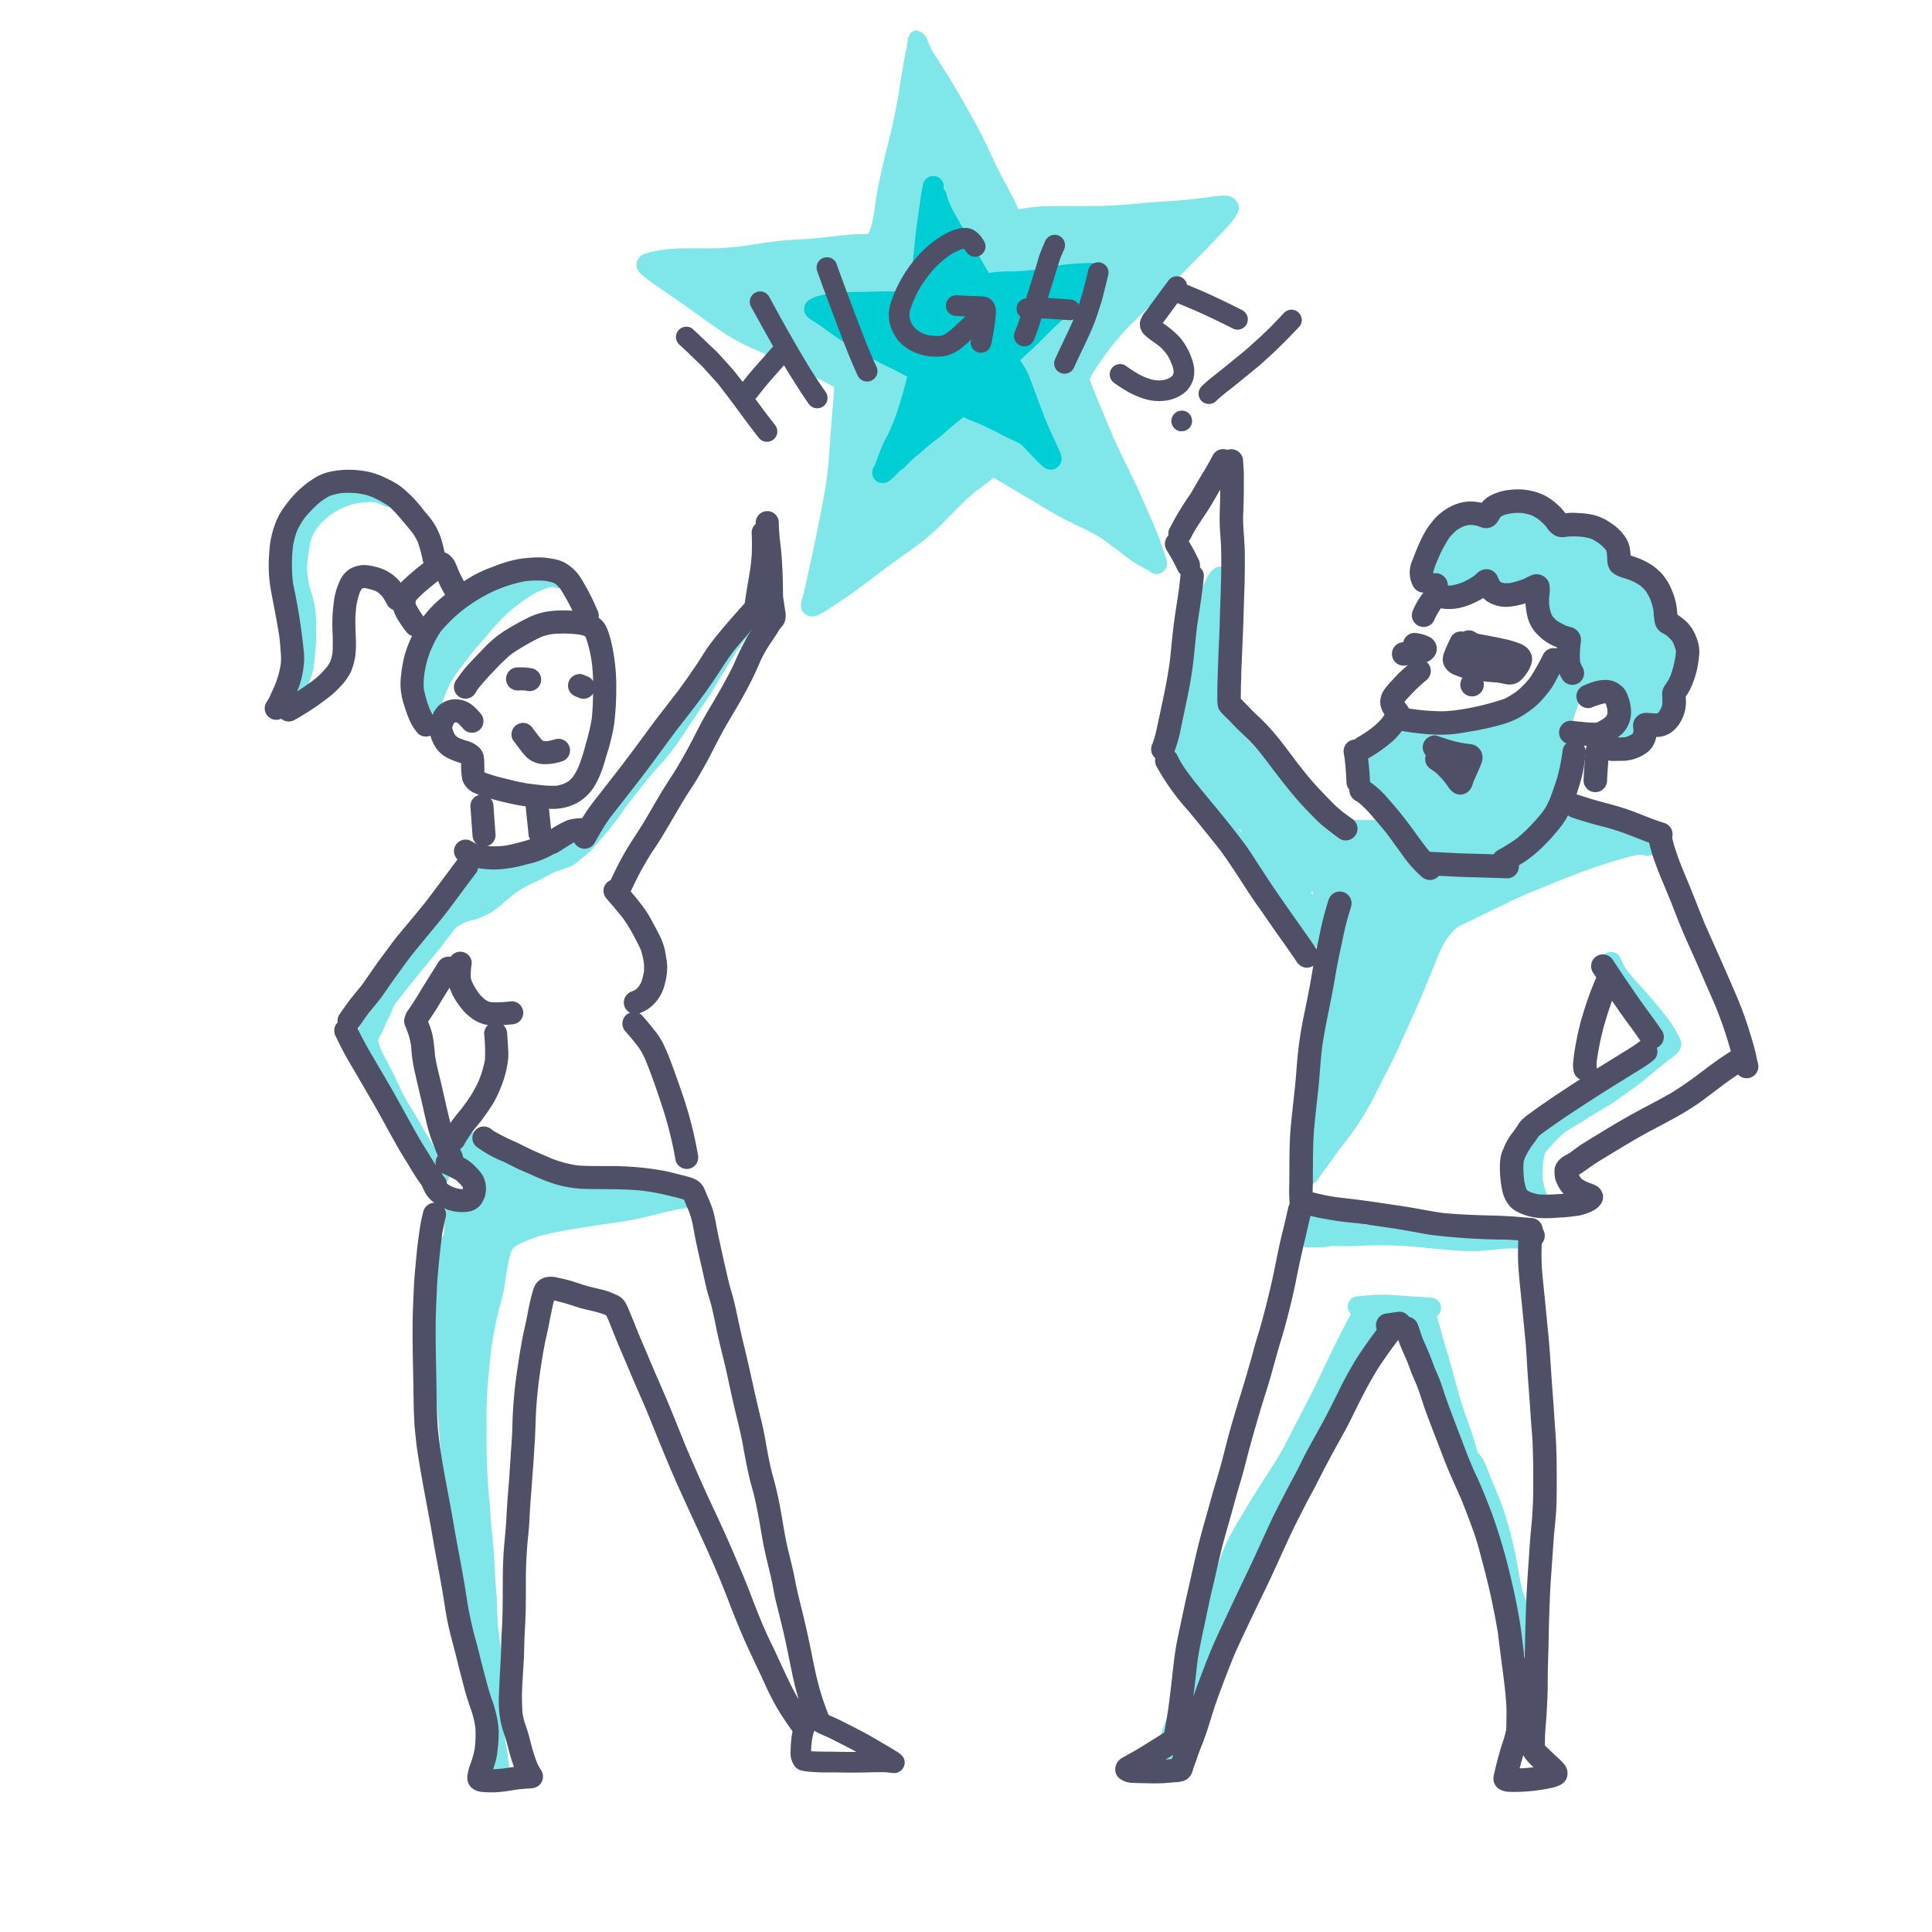 <svg xmlns="http://www.w3.org/2000/svg" viewBox="0 0 280 280">
  <g id="f1d90aa6-eee3-4783-9575-c21b256b17a8" data-name="Zeichnungseb." opacity="0.502">
    <path d="M69.35,163.984a3.373,3.373,0,0,0-.557.044,3.509,3.509,0,0,0-.777.245,2.317,2.317,0,0,0-.946.827,2.656,2.656,0,0,0-.435,1.534,3.389,3.389,0,0,0,.36,1.4c.067.145.142.284.217.422.082.15.163.3.233.457.131.354.263.709.398,1.058.194.546.356,1.1.518,1.654l.051.174c.073.253.153.505.234.757a14.816,14.816,0,0,1,.427,1.526,11.546,11.546,0,0,1-1.336.201l-.155.017-.244.023-.263.025-.228.02a3.168,3.168,0,0,0-1.957.613,1.858,1.858,0,0,0-.616,1.282,4.161,4.161,0,0,0,.088.772c.022.114.039.223.057.336a8.37,8.37,0,0,1-.074,1.233c-.065.57-.132,1.053-.2,1.536l-.116.842c-.101.775-.179,1.545-.236,2.324-.03.378-.065.756-.101,1.133-.046.495-.092.99-.127,1.484-.136,1.888-.218,3.552-.249,5.089-.04,1.776-.003,3.553.039,5.22.047,1.761.074,3.523.101,5.285l.043,2.647c.025,1.208.089,2.477.188,3.772.075.981.18,1.955.285,2.929l.104.974.071.874c.103,1.277.209,2.597.366,3.891q.139,1.15.286,2.301c.1.791.2,1.583.295,2.377.191,1.602.441,3.186.744,4.709.199.992.379,1.986.559,2.979.121.667.242,1.334.368,2a1.679,1.679,0,0,0,1.662,1.298,1.633,1.633,0,0,0,.223-.015l.007.558c.031.894.061,1.786.133,2.678.066.864.179,1.721.291,2.577.067.506.133,1.012.19,1.518a74.55,74.55,0,0,1,.429,7.66c-.016,1.209-.025,2.615.061,4.004a19.334,19.334,0,0,0,.254,2.298l.047.262c.085.47.17.936.233,1.409l.01.127a6.276,6.276,0,0,0,.139,1.052,1.716,1.716,0,0,0,1.652,1.3,1.64,1.64,0,0,0,.383-.045,1.685,1.685,0,0,0,1.051-.767,1.664,1.664,0,0,0,.209-1.268,3.458,3.458,0,0,1-.074-.414c-.044-.516-.096-1.028-.188-1.536l-.078-.427c-.072-.393-.145-.788-.206-1.183-.107-1.366-.105-2.757-.102-4.101.002-1.228.004-2.498-.077-3.747-.219-3.249-.479-5.898-.818-8.336-.087-1.024-.128-2.043-.162-3.258-.023-.8-.086-1.601-.148-2.4-.033-.415-.065-.831-.092-1.245-.033-.523-.059-1.048-.085-1.572-.033-.655-.065-1.31-.112-1.963-.08-1.157-.198-2.311-.314-3.461l-.031-.307-.023-.227-.016-.162-.004.087c-.04-.659-.085-1.317-.13-1.975-.05-.74-.101-1.481-.169-2.219l-.002.2h0a103.69,103.69,0,0,1-.4-10.383c.006-.404.002-.809-.003-1.214-.005-.442-.01-.883-.001-1.324.015-.759.054-1.518.094-2.275l.016-.306c.037-.79.103-1.603.201-2.485.037-.35.064-.7.09-1.05.033-.437.066-.875.12-1.312.127-1.076.267-2.152.442-3.224l.066-.367.066-.367c.263-1.452.599-2.92,1.015-4.418l.051-.186c.079-.286.157-.568.229-.856a10.356,10.356,0,0,0,.196-1.057l.053-.348.197-1.254.166-1.061a14.683,14.683,0,0,1,.673-2.702l.113-.186a5.383,5.383,0,0,1,.466-.417,13.746,13.746,0,0,1,2.337-1.063,17.985,17.985,0,0,1,2.265-.68c.681-.153,1.37-.28,2.061-.407l.59-.109c1.762-.324,3.551-.595,5.381-.866l.995-.145c1.386-.199,2.82-.406,4.212-.718.784-.175,1.564-.368,2.343-.561,1.031-.255,2.062-.511,3.104-.725.5-.104,1.015-.164,1.526-.224l.329-.039a1.642,1.642,0,0,0,1.041-.74,1.685,1.685,0,0,0,.216-1.295,1.721,1.721,0,0,0-.74-1.039,1.607,1.607,0,0,0-.885-.242,3.285,3.285,0,0,0-.408.026,1.69,1.69,0,0,0-.981-.774l-.695-.131c-.517-.099-1.036-.199-1.559-.272-.578-.079-1.16-.131-1.742-.18-.906-.079-1.831-.106-2.726-.132l-1.068-.034-.488-.018a55.937,55.937,0,0,1-6.554-.498l-.645-.119a21.142,21.142,0,0,1-2.211-.484,17.7,17.7,0,0,1-2.266-.902l-.209-.095a26.049,26.049,0,0,1-2.576-1.378c-.282-.178-.561-.361-.841-.543l-.646-.419c-.362-.226-.737-.434-1.11-.642l-.356-.199a7.706,7.706,0,0,0-1.757-.754,5.332,5.332,0,0,0-1.342-.193Z" fill="#00ced5"/>
    <path d="M64.526,178.857a1.615,1.615,0,0,0-.687.898,1.498,1.498,0,0,0-.664-.39,1.532,1.532,0,0,0-.797,0,1.638,1.638,0,0,0-.894.688,2.741,2.741,0,0,0-.32,1.363c-.012.16-.027.32-.043.48l-.152,1.664c-.07.82-.086,1.645-.129,2.465-.035.711-.055,1.422-.074,2.133-.027.938-.07,1.875-.043,2.812a1.484,1.484,0,0,0,.207.758,1.43,1.43,0,0,0,.894.688c.031.004.062.012.09.016.089.013.175.024.259.031a1.491,1.491,0,0,0,.165.068c.134,1.617.254,3.237.4,4.858.297,3.281.629,6.559.914,9.844q.188,2.15.344,4.305c.027.361.051.722.076,1.084a1.426,1.426,0,0,0-.025.28,4.76,4.76,0,0,0,.107.896c.042.56.089,1.12.151,1.678a1.508,1.508,0,0,0,.521,1.135q.107.454.214.908c.328,1.434.66,2.863.984,4.293.273,1.199.535,2.402.816,3.598q.041.176.082.353a1.522,1.522,0,0,0-.528.787,2.968,2.968,0,0,0-.098.828,8.319,8.319,0,0,0,.121.871c-.005-.043-.011-.086-.017-.129a39.82,39.82,0,0,0,.942,4.192,1.815,1.815,0,0,0-.488.75,4.536,4.536,0,0,0,.047,2.297c.074.5.191.992.281,1.488q.188,1.008.367,2.012c.215,1.191.41,2.391.742,3.555a1.499,1.499,0,1,0,2.891-.797c-.297-1.043-.48-2.117-.672-3.184q-.05-.277-.101-.553a1.456,1.456,0,0,0,.351-.15,1.519,1.519,0,0,0,.691-1.691c-.312-1.23-.68-2.449-.996-3.68-.173-.675-.357-1.351-.531-2.029a1.375,1.375,0,0,0,.3-.229,1.579,1.579,0,0,0,.387-1.461c-.223-1.305-.551-2.594-.848-3.887-.273-1.164-.531-2.328-.793-3.492q-.475-2.08-.953-4.152c-.125-.543-.25-1.082-.379-1.621-.102-.43-.203-.856-.309-1.285-.044-.187-.092-.374-.139-.561-.029-.243-.063-.486-.109-.726-.058-.833-.108-1.667-.17-2.498q-.164-2.25-.379-4.496c-.316-3.293-.637-6.582-.906-9.879-.117-1.434-.238-2.867-.351-4.301-.074-.973-.152-1.945-.227-2.914-.027-.328-.055-.656-.074-.984-.01-.145-.019-.289-.03-.433.102-.642.208-1.282.323-1.923a20.416,20.416,0,0,1,.578-2.41c.266-.852.578-1.688.883-2.523a1.5,1.5,0,0,0-2.203-1.695Z" fill="#00ced5"/>
    <path d="M198.953,189.913q-.363.498-.691,1.02c-.859,1.355-1.594,2.789-2.375,4.184-.766,1.363-1.477,2.746-2.215,4.121-.801,1.496-1.629,2.977-2.441,4.465-.75,1.371-1.484,2.758-2.258,4.117-.785,1.375-1.57,2.75-2.328,4.137-1.438,2.641-2.894,5.273-4.242,7.961-.403.803-.764,1.63-1.143,2.445-.391.728-.782,1.46-1.181,2.188-.762,1.399-1.523,2.793-2.25,4.211-.719,1.395-1.398,2.816-2.098,4.219-.738,1.477-1.41,2.977-2.09,4.48-.66,1.469-1.234,2.977-1.816,4.477-.566,1.453-1.176,2.891-1.727,4.348-.574,1.531-1.121,3.074-1.683,4.609-.555,1.508-1.16,3.004-1.676,4.527a1.499,1.499,0,1,0,2.891.797c.496-1.457,1.078-2.883,1.605-4.328.473-1.312.961-2.621,1.43-3.938.469-1.309,1.027-2.586,1.531-3.883q.806-2.061,1.619-4.125c.57-1.324,1.153-2.647,1.776-3.953.516-1.086,1.063-2.157,1.6-3.232.029-.006.058-.013.087-.022a1.419,1.419,0,0,0,.895-.688c.629-1.461,1.289-2.91,1.914-4.371.545-1.276,1.171-2.519,1.753-3.78q.209-.393.415-.787c.738-1.406,1.57-2.758,2.387-4.117.836-1.399,1.656-2.797,2.43-4.23.644-1.191,1.266-2.394,1.941-3.566q1.16-2.027,2.352-4.027c.785-1.312,1.441-2.707,2.152-4.059.66-1.25,1.352-2.484,2.023-3.727.305-.559.57-1.149.828-1.73.301-.664.621-1.32.934-1.98.289-.609.566-1.219.894-1.805a16.351,16.351,0,0,1,.949-1.457c.137-.199.277-.406.395-.617a5.092,5.092,0,0,0,.266-.598,1.699,1.699,0,0,0-.086-1.399,1.497,1.497,0,0,0-1.328-.773,1.782,1.782,0,0,0-1.438.887Zm-23.242,50.27-.043.101.043-.101Z" fill="#00ced5"/>
    <path d="M198.645,187.704c-.602.051-1.203.102-1.805.156a1.576,1.576,0,0,0-1.059.438,1.5,1.5,0,0,0,1.059,2.562c.996-.09,1.988-.168,2.988-.215a18.634,18.634,0,0,1,2.426.07c.84.066,1.676.137,2.516.184.859.047,1.723.07,2.578.164a1.434,1.434,0,0,0,1.059-.442,1.495,1.495,0,0,0,0-2.121,1.622,1.622,0,0,0-1.059-.438c-.812-.09-1.629-.109-2.441-.156-.887-.051-1.77-.121-2.652-.191-.801-.062-1.601-.066-2.402-.074-.398,0-.809.027-1.207.062Z" fill="#00ced5"/>
    <path d="M206.226,189.212a1.447,1.447,0,0,1-1.391.809,1.522,1.522,0,0,0-1.047,1.844c.168.73.348,1.453.547,2.172.195.691.457,1.363.707,2.035.484,1.289.989,2.568,1.53,3.833.4.988.761,1.984,1.111,2.991.34.981.715,1.945,1.086,2.914.355.938.688,1.887,1.027,2.836.172.488.348.977.531,1.461.121.308.238.613.367.918a1.858,1.858,0,0,0,.449.695,2.729,2.729,0,0,0,.319.229c.415,1.35.907,2.677,1.267,4.044.363,1.367.672,2.742,1.027,4.113.348,1.363.625,2.742,1.031,4.09.289.969.566,1.938.859,2.902.344,1.145.789,2.254,1.219,3.371.84,2.191,1.594,4.418,2.508,6.582-.051-.117-.102-.238-.152-.355.156.371.309.746.453,1.125.082.211.164.426.254.633a2.72,2.72,0,0,0,.609,1.074,1.562,1.562,0,0,0,1.059.441,1.52,1.52,0,0,0,1.297-.742,2.913,2.913,0,0,0-.043-2.281c-.148-.516-.309-1.023-.473-1.531-.289-.894-.605-1.777-.926-2.66q-.388-1.053-.777-2.105c-.14-.557-.266-1.115-.368-1.684-.144-.801-.266-1.601-.434-2.394a53.402,53.402,0,0,0-2.418-9.008c-.438-1.086-.891-2.168-1.328-3.254-.191-.484-.387-.965-.582-1.445-.133-.324-.258-.664-.414-.981a5.999,5.999,0,0,0-.734-1.145.968.968,0,0,0-.222-.196q-.046-.154-.09-.308c-.211-.719-.399-1.445-.637-2.156-.434-1.293-.906-2.57-1.348-3.859-.766-2.246-1.293-4.559-1.953-6.836-.363-1.258-.766-2.504-1.109-3.769-.164-.594-.316-1.191-.48-1.785-.074-.277-.16-.551-.242-.828a6.329,6.329,0,0,0-.395-1.098,1.474,1.474,0,0,0-1.309-.743,1.459,1.459,0,0,0-.387.051Zm.426,10.88.038.089-.038-.089Z" fill="#00ced5"/>
    <path d="M196,190.065c-.867,1.508-1.633,3.066-2.406,4.625-.734,1.484-1.476,2.965-2.172,4.469-1.344,2.918-2.898,5.738-4.344,8.609-.703,1.398-1.445,2.773-2.273,4.105-.859,1.379-1.742,2.734-2.621,4.102-.856,1.336-1.664,2.699-2.461,4.07a33.681,33.681,0,0,0-2.152,3.934c-.5,1.188-.91,2.414-1.383,3.613-.492,1.254-.953,2.523-1.414,3.789-.398,1.098-.797,2.203-1.16,3.312-.343,1.048-.557,2.124-.956,3.156-.015.035-.03.07-.044.106a1.65,1.65,0,0,0-.152,1.156,1.507,1.507,0,0,0,1.848,1.047,1.438,1.438,0,0,0,.894-.691,17.605,17.605,0,0,0,.781-2.117c.145-.512.274-1.027.426-1.535.352-1.199.805-2.367,1.223-3.543q.697-1.951,1.449-3.883c.45-1.145.85-2.309,1.314-3.451.593-1.236,1.343-2.383,2.026-3.569.773-1.34,1.559-2.672,2.406-3.961.938-1.43,1.848-2.867,2.75-4.316.785-1.258,1.469-2.578,2.137-3.906,1.445-2.867,2.996-5.684,4.34-8.601.68-1.477,1.398-2.93,2.129-4.383.355-.699.699-1.406,1.051-2.109.43-.852.883-1.688,1.355-2.516a1.513,1.513,0,0,0-.535-2.051,1.478,1.478,0,0,0-.746-.2,1.511,1.511,0,0,0-1.308.739Z" fill="#00ced5"/>
    <path d="M106.866,89.546a16.472,16.472,0,0,0-2.023,2.336c-.344.477-.652.981-.969,1.477q-.598.938-1.184,1.883c-.836,1.348-1.637,2.715-2.492,4.051-.824,1.293-1.703,2.547-2.559,3.82-.856,1.284-1.679,2.593-2.597,3.836-.606.761-1.249,1.477-1.895,2.203-.387.434-.781.856-1.145,1.309q-.58.727-1.152,1.461c-.656.836-1.324,1.664-1.977,2.504-.716.913-1.348,1.888-2.047,2.814q-.137.175-.274.353l.005-.007c-.379.488-.773.969-1.168,1.445-.309.363-.652.699-.953,1.066a10.9,10.9,0,0,1-1.719,1.754l.305-.234c-.459.35-.897.724-1.347,1.085a2.915,2.915,0,0,1-.311.188c-.448.167-.911.294-1.361.45a12.631,12.631,0,0,0-2.016.91c-.508.277-1.008.562-1.527.812-.523.258-1.067.473-1.582.742a13.571,13.571,0,0,0-1.367.797c-.192.132-.378.27-.562.411a1.484,1.484,0,0,0-1.991-1.917l.069-.029c-.586.223-1.191.387-1.781.594-.324.117-.652.234-.973.359a12.21,12.21,0,0,0-1.723.734,1.519,1.519,0,0,0-.691,1.695,1.605,1.605,0,0,0,.602.844q-.179.198-.356.398c-.729.83-1.424,1.686-2.104,2.553a10.082,10.082,0,0,0-1.403,1.173,34.041,34.041,0,0,0-2.766,3.098c-.406.531-.762,1.102-1.16,1.641-.354.482-.709.968-1.073,1.446-.344.43-.702.849-1.06,1.269A13.621,13.621,0,0,0,55.39,142.542a13.851,13.851,0,0,0-.83,1.591q-.103.136-.205.272a17.105,17.105,0,0,0-1.172,1.844,13.713,13.713,0,0,0-1.098,2.586,9.368,9.368,0,0,0-.402,3.32,11.336,11.336,0,0,0,.34,1.906,15.062,15.062,0,0,0,.766,2.106c.305.738.641,1.457,1.004,2.168.363.719.723,1.445,1.152,2.129.379.606.785,1.195,1.195,1.777q1.482,2.103,2.938,4.219c.93,1.352,1.75,2.773,2.762,4.066.234.305.469.609.707.906a1.466,1.466,0,0,0,.664.387,1.501,1.501,0,0,0,1.691-2.203c-.332-.531-.617-1.086-.93-1.629-.352-.609-.75-1.195-1.102-1.809-.336-.582-.668-1.168-1.027-1.738-.395-.633-.742-1.297-1.113-1.949-.684-1.207-1.484-2.344-2.129-3.578-.703-1.34-1.27-2.746-1.988-4.078-.524-.98-1.044-1.96-1.496-2.975a6.594,6.594,0,0,1-.301-1.052l-.001-.024c.04-.141.087-.279.139-.416.118-.232.257-.452.378-.681a9.136,9.136,0,0,0,.407-.896c.186-.413.389-.818.582-1.225.235-.498.444-1.007.654-1.516q.093-.212.191-.422.097-.129.193-.259c1.367-1.739,2.734-3.481,4.142-5.186.77-.934,1.555-1.852,2.301-2.805.748-.956,1.481-1.92,2.217-2.887l.011-.014a10.922,10.922,0,0,1,1.425-.826c.541-.196,1.119-.311,1.667-.472a7.668,7.668,0,0,0,1.121-.477,10.473,10.473,0,0,0,.961-.48,17.411,17.411,0,0,0,1.961-1.547c.479-.4.968-.797,1.455-1.193a14.884,14.884,0,0,1,2.748-1.549c1.076-.477,2.069-1.112,3.143-1.593.794-.299,1.625-.494,2.388-.868a4.621,4.621,0,0,0,.953-.695c.219-.187.438-.371.662-.554a8.481,8.481,0,0,0,1.029-.856c.328-.34.641-.691.938-1.059.328-.402.699-.762,1.031-1.156.449-.538.892-1.085,1.321-1.641.442-.567.876-1.137,1.292-1.722.327-.468.648-.939.991-1.396.875-1.12,1.756-2.23,2.634-3.343.902-1.145,1.926-2.18,2.867-3.289a40.633,40.633,0,0,0,2.934-4.109c.859-1.316,1.762-2.605,2.641-3.91.867-1.293,1.652-2.648,2.465-3.977.41-.676.832-1.344,1.254-2.012.562-.896,1.114-1.81,1.748-2.662a15.271,15.271,0,0,1,1.33-1.424,1.507,1.507,0,0,0,0-2.121,1.46,1.46,0,0,0-1.044-.432,1.569,1.569,0,0,0-1.077.432Zm.722,3.63c-.029.037-.059.075-.089.112q.044-.056.089-.112ZM87.042,116.964l-.178.228c.059-.077.119-.154.178-.228ZM54.824,150.933c.006.044.012.088.018.132-.008-.044-.014-.088-.018-.132Z" fill="#00ced5"/>
    <path d="M77.462,123.369c-1.316.488-2.668.875-3.988,1.363-.773.285-1.531.609-2.273.965a5.256,5.256,0,0,0-1.176.758c-.207.172-.406.348-.598.535a3.816,3.816,0,0,0-.898,1.465,1.499,1.499,0,0,0,2.203,1.691,1.532,1.532,0,0,0,.662-.827q.019-.037.039-.072a6.377,6.377,0,0,1,.567-.545,9.454,9.454,0,0,1,1.483-.771c1.564-.639,3.196-1.081,4.781-1.671a1.59,1.59,0,0,0,.895-.688,1.516,1.516,0,0,0,.152-1.156,1.575,1.575,0,0,0-1.438-1.12,1.174,1.174,0,0,0-.41.073Z" fill="#00ced5"/>
    <path d="M216.864,73.74c-.114,0-.223,0-.337.008a12.294,12.294,0,0,0-2.291.379,12.733,12.733,0,0,0-1.72.528c-.387.151-.763.317-1.142.484l-.276.121-.274.125c-.234.105-.469.211-.703.312a9.452,9.452,0,0,0-1.689.895,6.656,6.656,0,0,0-1.694,1.788,4.539,4.539,0,0,0-.72,1.609,12.618,12.618,0,0,0-.223,1.435,4.488,4.488,0,0,0,.623,2.964,3.655,3.655,0,0,0,1.806,1.39,6.345,6.345,0,0,0,1.733.329c.106.008.211.008.317.008a4.835,4.835,0,0,0,1.828-.356c.693-.286,1.365-.642,2.014-.985.577-.312,1.049-.566,1.533-.792a6.943,6.943,0,0,1,1.238-.331.187.187,0,0,0-.055.058,2.477,2.477,0,0,0-.154.235,1.519,1.519,0,0,0-.216.77,1.561,1.561,0,0,0,1.124,1.478,4.112,4.112,0,0,0,.862.137c.317.027.536.039.755.039h.109c.395,0,.793-.019,1.188-.039l.223-.012c.359-.02.715-.039,1.075-.07l.293-.023.32-.027.25-.02a4.043,4.043,0,0,0,.843-.12c-.034.013-.037.06-.041.107-.063.415-.113.782-.16,1.154a5.732,5.732,0,0,0-.039.732,4.431,4.431,0,0,0,.454,1.649,4.09,4.09,0,0,0,1.141,1.369l.115.107c.313.278.645.536.977.79a4.957,4.957,0,0,1,.674.62,6.906,6.906,0,0,1,.639,1.025,6.491,6.491,0,0,1,.312,1.188l.047.336.055.391a6.538,6.538,0,0,1,.043,1.213c-.027.131-.058.26-.097.388l-.054.104c-.134.03-.278.065-.426.092-.1.005-.205.007-.31.009l-.157.003-.16.004a5.25,5.25,0,0,0-1.522.161,5.604,5.604,0,0,0-2.3,1.677l-.169.17c-.396.408-.771.874-1.072,1.248a13.164,13.164,0,0,1-1.709,1.833,5.397,5.397,0,0,1-.698.44,16.544,16.544,0,0,1-1.947.526c-.355.078-.711.16-1.066.242-.406.094-.812.187-1.223.277-.519.113-1.043.207-1.57.297l-.672.121q-1.019.187-2.047.34c-1.255.123-2.65.191-4.389.215l-1.16.008-1.156.008c-.274,0-.543.012-.813.024l-.168.012a6.499,6.499,0,0,0-1.377.2,1.546,1.546,0,0,0-1.089,1.801,5.187,5.187,0,0,0-.601.333,6.567,6.567,0,0,0-1.017.802,4.255,4.255,0,0,0-.584.685,4.419,4.419,0,0,0-.489,1.249,5.197,5.197,0,0,0,.035,2.258,4.778,4.778,0,0,0,.38,1.02l.148.323c.054.128.113.249.172.37l.149.294c.278.592.604,1.203,1.055,1.981.406.703.828,1.399,1.254,2.094.156.25.317.496.485.739l-.265-.045-.273-.029a12.804,12.804,0,0,0-1.344-.156c-.196-.008-.395-.008-.59-.008h-.707q-1.547,0-3.09.004a1.437,1.437,0,0,0-.488.083,1.9,1.9,0,0,0-.38-.176c-.524-.188-1.047-.375-1.566-.57a13.474,13.474,0,0,1-1.342-.687c-.513-.301-.991-.631-1.55-1.035a20.735,20.735,0,0,1-3.283-3.065c-.441-.614-.878-1.213-1.367-1.785-.444-.519-.931-1.016-1.402-1.496l-.196-.2-.552-.553c-.784-.783-1.595-1.592-2.314-2.454-.21-.29-.41-.59-.61-.89l-.28-.418a10.473,10.473,0,0,1-.851-1.46,13.043,13.043,0,0,1-.741-2.646c-.062-.913-.066-1.844-.07-2.744-.007-.802-.004-1.749.07-2.702.018-.258.046-.512.074-.767.021-.19.042-.379.059-.569.033-.417.05-.837.066-1.254l.008-.215.008-.226c.028-.794.056-1.614.156-2.414.055-.395.105-.789.137-1.192.016-.192.025-.386.035-.579.01-.192.019-.384.035-.577l.028-.352c.019-.234.038-.469.054-.703.011-.145.017-.291.024-.438.008-.174.016-.349.031-.523l.032-.182c.045-.257.089-.513.121-.778.012-.088.017-.176.022-.265a1.801,1.801,0,0,0-.124-.807.589.589,0,0,1-.039-.116,2,2,0,0,0-.122-.498,3.206,3.206,0,0,0-.266-.56,2.279,2.279,0,0,0-.686-.671,1.456,1.456,0,0,0-.854-.256,1.83,1.83,0,0,0-.888.236,3.149,3.149,0,0,0-.923.984,5.06,5.06,0,0,0-.431.832c-.05.113-.099.224-.15.33-.172.361-.326.736-.478,1.108l-.092.224a22.423,22.423,0,0,0-.758,2.122c-.125.392-.238.787-.35,1.181-.092.322-.184.644-.282.963-.141.471-.295.936-.45,1.4l-.23.697a43.283,43.283,0,0,0-1.219,4.81c-.289,1.428-.642,2.865-.985,4.255l-.058.236a15.148,15.148,0,0,0-.304,1.883l-.075.614a12.077,12.077,0,0,0-.07,2.287c.059.915.19,1.83.297,2.524a13.072,13.072,0,0,0,.634,2.209,42.556,42.556,0,0,0,1.687,4.227c.227.488.477.969.743,1.438a13.753,13.753,0,0,0,.895,1.325,30.659,30.659,0,0,0,2.068,2.415l.182.199a32.006,32.006,0,0,0,2.415,2.403c.748.662,1.557,1.281,2.34,1.879l.219.168.523.41,1.196.934a2.397,2.397,0,0,0,.051.478,2.476,2.476,0,0,0,.189.457l.089.19a3.533,3.533,0,0,0,.196.384l.154.268c.135.236.271.472.412.705.425.698.8,1.313,1.207,1.903.938,1.362,1.968,2.668,2.86,3.786l.48.607c.239.304.479.608.723.908a3.082,3.082,0,0,0,.996.854,2.039,2.039,0,0,0,.937.253,1.65,1.65,0,0,0,.481-.073,1.602,1.602,0,0,0,.389-.177.885.885,0,0,0,.172.064,1.444,1.444,0,0,0,.399.055,1.571,1.571,0,0,0,.312-.032c-.079.506-.145,1.021-.223,1.536l-.025.163-.166,1.064-.289,1.578-.047.254-.047.254c-.027.137-.055.269-.086.406-.309,1.434-.629,2.859-.953,4.289a33.969,33.969,0,0,0-.758,4.841,19.86,19.86,0,0,0-.008,2.744c.027.446.074.883.133,1.325l-.152.929c-.278,1.693-.566,3.444-.711,5.182-.043.531-.077,1.063-.111,1.594s-.068,1.062-.111,1.594c-.046.563-.087,1.063-.121,1.567-.019.258-.043.519-.066.777l-.018.179-.018.18c-.012.11-.024.219-.031.328a1.838,1.838,0,0,0,.053.525l.037.203a.849.849,0,0,0,.075.249c-.147.205-.3.42-.456.63a1.453,1.453,0,0,0-.15,1.165,1.527,1.527,0,0,0,.692.904,1.508,1.508,0,0,0,.76.205,1.484,1.484,0,0,0,.404-.056,1.617,1.617,0,0,0,.9-.691c.112-.153.217-.309.323-.465.124-.183.247-.365.38-.542.457-.598.923-1.25,1.39-1.901.351-.49.703-.981,1.063-1.466.799-1.036,1.706-2.21,2.52-3.395A39.688,39.688,0,0,0,199.06,159.11c.392-.746.771-1.5,1.149-2.255.345-.688.69-1.376,1.046-2.058.744-1.423,1.436-2.952,1.992-4.18.902-1.992,1.801-3.985,2.664-5.996.679-1.574,1.32-3.165,1.96-4.754l.454-1.125c.141-.324.285-.652.43-.976a10.803,10.803,0,0,1,1.183-2.045,8.179,8.179,0,0,1,1.135-1.233,9.195,9.195,0,0,1,1.393-.736l.398-.184q1.258-.608,2.515-1.224l.266-.13c1.655-.809,3.366-1.646,5.074-2.415,2.869-1.207,5.222-2.161,7.406-3.004,1.221-.474,2.539-.971,3.902-1.398l.628-.197c.48-.151.96-.302,1.442-.444l.364-.11a23.34,23.34,0,0,1,2.951-.75c.167-.015.331-.023.499-.027l.458.121a1.462,1.462,0,0,0,.392.053,1.509,1.509,0,0,0,.41-2.963,4.947,4.947,0,0,0-1.065-.223c-.067-.004-.137-.008-.204-.008a8.125,8.125,0,0,0-1.171.113l-.136.02c-.133.02-.266.043-.399.067a1.461,1.461,0,0,0,.41-1.006,1.539,1.539,0,0,0-1.509-1.51c-.82-.044-1.795-.09-2.801-.09-.184,0-.365.004-.549.008-.843.014-1.685.095-2.499.174l-.347.033c-.919.088-1.849.252-2.749.411l-.416.073a19.856,19.856,0,0,0-3.533.938l.343-.371.192-.221c.637-.736,1.263-1.458,1.859-2.197a13.786,13.786,0,0,0,1.22-1.822l.203-.344.055-.094c.231-.391.461-.785.676-1.188a7.438,7.438,0,0,0,.731-1.944,13.322,13.322,0,0,0,.26-2.178,17.045,17.045,0,0,0,.013-1.923l-.004-.148a14.423,14.423,0,0,1,.019-1.698c.055-.343.105-.695.152-1.042l.008-.114.012-.109a.772.772,0,0,0,.031-.176,8.984,8.984,0,0,1,.406-1.435l.27-.691.371-.957a7.301,7.301,0,0,1,.628-1.131,2.778,2.778,0,0,1,.24-.236,1.94,1.94,0,0,1,.233-.139,5.896,5.896,0,0,1,1.001-.237c.214-.019.428-.031.639-.031h.001c.097,0,.19,0,.287.008a6.777,6.777,0,0,1,.968.588,6.311,6.311,0,0,1,.49.475c.062.089.12.178.175.272.059.195.108.356.143.52a4.897,4.897,0,0,1,.008.927c-.047.272-.101.546-.168.819-.047.187-.102.375-.16.562q-.094.317-.176.633a4.436,4.436,0,0,0-.11,1.927,1.793,1.793,0,0,0,1.198,1.234,1.841,1.841,0,0,0,.475.067,1.956,1.956,0,0,0,.958-.271,3.739,3.739,0,0,0,1.102-1.086l.124-.163c.238-.313.465-.633.68-.966a7.425,7.425,0,0,0,.489-.939c.14-.289.254-.519.379-.741a.658.658,0,0,0,.172.252,1.808,1.808,0,0,0,1.281.526,1.58,1.58,0,0,0,.822-.22,2.699,2.699,0,0,0,1.047-1.605c.087-.244.161-.471.227-.698a19.101,19.101,0,0,0,.578-2.959c.085-.637.191-1.43.223-2.204a11.676,11.676,0,0,0-.141-2.189l-.09-.711c-.07-.559-.141-1.114-.25-1.665a12.136,12.136,0,0,0-.829-2.463,10.671,10.671,0,0,0-1.036-1.92c-.231-.336-.477-.657-.727-.977-.18-.23-.359-.461-.531-.695-.273-.375-.535-.754-.793-1.136a25.215,25.215,0,0,0-1.79-2.392c-.297-.34-.606-.668-.93-.977a7.157,7.157,0,0,0-.732-.599,4.647,4.647,0,0,0-1.057-.548c-.312-.124-.631-.229-.954-.335l-.097-.032c-.473-.148-.851-.269-1.222-.414a6.962,6.962,0,0,1-1.166-.678c-.195-.16-.382-.331-.569-.503l-.094-.083c-.215-.191-.422-.374-.637-.543a13.442,13.442,0,0,0-2.103-1.345,18.174,18.174,0,0,0-3.799-1.313l-.387-.102c-.609-.16-1.215-.328-1.82-.504l-.211-.062a15.146,15.146,0,0,0-1.919-.461,13.508,13.508,0,0,0-2.228-.227ZM180.053,120.679c-.224-.207-.446-.418-.667-.632a1.394,1.394,0,0,0,.385.161l.156.262.126.208Zm10.176,8.999c-.082-.129-.171-.258-.259-.384a.985.985,0,0,0,.344-.11l-.051.255-.033.239Z" fill="#00ced5"/>
    <path d="M224.896,117.136a1.503,1.503,0,0,0,0,2.121,1.927,1.927,0,0,0,.926.473c.148.027.297.055.445.086a8.637,8.637,0,0,1,.894.199c.23.129.441.291.664.43.203.129.406.25.613.375a1.5,1.5,0,0,0,1.516-2.59c-.238-.144-.473-.285-.703-.43-.086-.055-.164-.109-.246-.164a4.55,4.55,0,0,0-1.012-.508,5.416,5.416,0,0,0-.828-.188c-.218-.04-.438-.083-.657-.129a1.383,1.383,0,0,0-.554-.113,1.509,1.509,0,0,0-1.059.438Z" fill="#00ced5"/>
    <path d="M232.73,138.161a1.492,1.492,0,0,0-.688.894,1.609,1.609,0,0,0,.152,1.156c.156.355.312.715.484,1.062a7.774,7.774,0,0,0,.867,1.32c.406.531.844,1.035,1.285,1.535.477.535.961,1.066,1.434,1.602.959,1.089,1.903,2.185,2.8,3.321.335.449.666.897.962,1.378.117.191.23.386.339.584q-1.037.79-2.053,1.612c-.758.614-1.497,1.258-2.257,1.87-.582.436-1.175.855-1.77,1.278-.613.434-1.211.906-1.844,1.316-1.383.902-2.82,1.715-4.219,2.594a33.011,33.011,0,0,0-3.832,2.535,12.618,12.618,0,0,0-1.41,1.406c-.191.219-.383.441-.574.66-.168.188-.359.359-.516.559a5.709,5.709,0,0,0-.582.824,5.209,5.209,0,0,0-.418,1.152,19.596,19.596,0,0,0-.293,2.438,8.99,8.99,0,0,0,.586,4.281,1.644,1.644,0,0,0,.691.894,1.514,1.514,0,0,0,1.156.152,1.498,1.498,0,0,0,.894-.691,1.425,1.425,0,0,0,.152-1.152,7.943,7.943,0,0,1-.487-1.785,14.546,14.546,0,0,1,.146-3.066,4.882,4.882,0,0,1,.203-.787c.024-.046.05-.092.077-.136.351-.417.728-.812,1.084-1.222a14.437,14.437,0,0,1,1.65-1.607c.482-.341.991-.638,1.494-.944.668-.398,1.32-.816,1.98-1.23.664-.414,1.34-.812,2.016-1.215.613-.367,1.242-.723,1.82-1.141,1.348-.965,2.738-1.887,4.031-2.926,1.17-.935,2.306-1.916,3.483-2.849.148-.113.296-.227.443-.339a6.597,6.597,0,0,0,1.133-.914,2.521,2.521,0,0,0,.461-.801,1.6,1.6,0,0,0-.043-1.02,8.895,8.895,0,0,0-.445-.933,18.694,18.694,0,0,0-1.953-2.914c-.754-.965-1.551-1.898-2.359-2.82-.941-1.07-1.93-2.111-2.831-3.219a9.98,9.98,0,0,1-.583-.887,12.148,12.148,0,0,1-.613-1.289,1.433,1.433,0,0,0-.898-.691,1.515,1.515,0,0,0-1.156.152Z" fill="#00ced5"/>
    <path d="M79.45,82.122a9.435,9.435,0,0,0-1.734.5,10.838,10.838,0,0,0-1.812.863c-.618.356-1.211.74-1.789,1.146a1.502,1.502,0,0,0,.027-.553,1.571,1.571,0,0,0-1.375-1.344,4.106,4.106,0,0,0-2.383.77c-.641.395-1.246.828-1.844,1.281a20.941,20.941,0,0,0-3.457,3.477c-.5.613-.973,1.254-1.445,1.891a10.362,10.362,0,0,0-.949,1.48c-.207.406-.383.828-.555,1.254-.309.762-.582,1.531-.848,2.309a21.449,21.449,0,0,0-.644,2.66,12.009,12.009,0,0,0-.203,2.723,4.697,4.697,0,0,0,.27,1.395,1.911,1.911,0,0,0,1.07,1.309,1.651,1.651,0,0,0,1.527-.203,1.804,1.804,0,0,0,.594-.789c.109-.234.188-.484.285-.727a26.325,26.325,0,0,1,1.121-2.658A27.973,27.973,0,0,1,67.059,96.38c.586-.777,1.172-1.555,1.797-2.297.637-.758,1.328-1.469,1.941-2.246.573-.726,1.2-1.405,1.831-2.077a24.53,24.53,0,0,1,4.577-3.589c.325-.183.653-.355.99-.51a11.337,11.337,0,0,1,1.36-.498c.118-.028.235-.053.355-.074a5.615,5.615,0,0,1,.8.139,1.429,1.429,0,0,0,1.09-.301,1.498,1.498,0,0,0,.27-2.106,1.625,1.625,0,0,0-1.016-.574A5.011,5.011,0,0,0,79.9,82.093a3.385,3.385,0,0,0-.45.03Z" fill="#00ced5"/>
    <path d="M53.491,69.799c-.367.004-.734.035-1.101.059a12.009,12.009,0,0,0-3.957,1.004,12.151,12.151,0,0,0-1.758.988,11.699,11.699,0,0,0-1.508,1.156,13.759,13.759,0,0,0-1.648,1.82,7.255,7.255,0,0,0-1.074,1.863,11.651,11.651,0,0,0-.594,2.266c-.121.754-.227,1.523-.297,2.285a13.507,13.507,0,0,0,.504,4.808l-.031-.109q.022.081.046.162.028.102.056.205c-.013-.049-.026-.099-.04-.148.106.368.223.733.329,1.101.094.359.183.716.254,1.082a12.744,12.744,0,0,1,.154,1.985c0,.256-.001.512.002.769.001.095-.001.191-.002.287a1.459,1.459,0,0,0,.005.294c-.009.238.004.481.001.719-.012.773-.098,1.543-.172,2.312-.063.684-.122,1.368-.241,2.045a8.114,8.114,0,0,1-.563,1.403c-.286.466-.595.92-.911,1.368a1.5,1.5,0,1,0,2.398,1.801,10.87,10.87,0,0,0,2.074-4.34c.121-.683.172-1.379.238-2.066.066-.727.129-1.449.156-2.176.012-.334.006-.67.001-1.006a1.534,1.534,0,0,0-.003-.285c-.005-.312-.002-.624-.006-.94a15.702,15.702,0,0,0-.152-2.535c-.102-.586-.266-1.16-.422-1.73-.091-.318-.2-.632-.292-.95l-.047-.171a12.9,12.9,0,0,1-.382-2.847,14.554,14.554,0,0,1,.17-1.822c.087-.604.148-1.204.285-1.798a8.059,8.059,0,0,1,.523-1.431,10.405,10.405,0,0,1,1.292-1.639,11.961,11.961,0,0,1,2.008-1.546,12.523,12.523,0,0,1,2.376-.978,13.321,13.321,0,0,1,2.73-.297,4.554,4.554,0,0,1,.676.081,8.662,8.662,0,0,1,1.297.557,1.505,1.505,0,0,0,1.945-.848A1.487,1.487,0,0,0,57.8,71.431a1.573,1.573,0,0,0-.832-.816c-.293-.145-.586-.293-.887-.426a5.877,5.877,0,0,0-1.344-.355,3.309,3.309,0,0,0-.622-.05c-.208,0-.417.011-.625.015Zm.856,2.988q.054.014.106.029-.053-.014-.106-.029Zm-7.324,2.551c-.038.04-.077.08-.116.119q.058-.06.116-.119ZM44.939,78.749c-.013.052-.027.103-.042.155q.021-.078.042-.155Z" fill="#00ced5"/>
    <path d="M228.403,78.085l-.012.012a1.52,1.52,0,0,0-.203.758,1.633,1.633,0,0,0,.438,1.062q.628.771,1.264,1.534c.086.583.185,1.163.298,1.744a1.505,1.505,0,0,0,1.844,1.047,1.531,1.531,0,0,0,.797-.542,1.479,1.479,0,0,0,.625-.368c.016-.012.027-.027.043-.039a1.503,1.503,0,0,0,.234-1.82c-.25-.348-.512-.688-.781-1.024q-.136-.228-.265-.461-.025-.167-.052-.335c-.031-.207-.094-.41-.144-.613a3.249,3.249,0,0,0-.234-.652,1.9,1.9,0,0,0-.715-.734,1.414,1.414,0,0,0-1.163-.147,1.435,1.435,0,0,0-.657-.161,1.601,1.601,0,0,0-1.317.742Z" fill="#00ced5"/>
    <path d="M188.869,177.191a1.436,1.436,0,0,0,.005.248,1.847,1.847,0,0,0-1.196,1.158,1.554,1.554,0,0,0,.559,1.73,3.05,3.05,0,0,0,1.75.449c.324.023.644.027.969.019a8.068,8.068,0,0,0,1.02-.062c.299-.048.593-.104.893-.133.655-.026,1.316-.009,1.97.012.783.02,1.56-.02,2.339-.067a60.508,60.508,0,0,1,9.278.286c1.562.152,3.125.316,4.691.414.828.055,1.649.078,2.481.09.391.004.789-.039,1.18-.059.523-.027,1.043-.094,1.562-.145q1.012-.108,2.026-.179c.52-.023,1.032-.02,1.552.007a1.5,1.5,0,1,0,.211-2.992,34.033,34.033,0,0,0-5.434.328l-.871.043c-.395.023-.793-.008-1.188-.012-.688-.008-1.383-.074-2.066-.133-1.586-.137-3.164-.281-4.746-.438a56.962,56.962,0,0,0-8.052-.22,1.517,1.517,0,0,0-.355-1.006,1.442,1.442,0,0,0-1.039-.523c-1,.027-2.004-.062-3-.102-.784-.034-1.565-.051-2.347-.081q-.293-.02-.59-.025l-.033,0a1.52,1.52,0,0,0-1.568,1.391Zm8.688,3.332-.217.013.217-.013Z" fill="#00ced5"/>
  </g>
  <g id="a4a01867-d02d-4ad6-b7d3-f845163f08dd" data-name="Zeichnungseb." opacity="0.5">
    <path d="M132.845,4.364c.171.083.341.163.515.247-.177-.082-.362-.163-.551-.237-.139.037-.278.079-.414.124a1.733,1.733,0,0,0-.219.121,3.218,3.218,0,0,0-.25.219c-.097.214-.197.425-.313.63-.01.087-.021.173-.035.26-.059.344-.094.695-.184,1.035.012.02.02.039.031.062-.066.285-.129.578-.188.867-.223,1.062-.402,2.152-.578,3.211l-.055.32c-.07.434-.137.867-.203,1.297-.109.707-.219,1.414-.348,2.113-.242,1.363-.527,2.699-.75,3.707l-.406,1.656c-.453,1.824-.922,3.711-1.324,5.578-.23,1.07-.488,2.316-.664,3.566l-.082.633c-.051.375-.098.75-.16,1.121-.082.504-.191,1-.305,1.496a10.485,10.485,0,0,1-.488,1.473,10.878,10.878,0,0,1-1.387.082c-.293.004-.59.008-.887.027-.875.066-1.742.152-2.613.254-1.551.184-3.074.352-4.625.441q-1.33.076-2.66.172c-.66.047-1.32.133-1.98.223l-.504.062c-.617.082-1.234.18-1.851.281-.863.137-1.758.281-2.645.363-.586.055-1.164.109-1.746.16-.371.035-.75.047-1.125.055l-.227.004c-.324.004-.648.008-.973.008l-.488-.004h-.484l-1.168-.004c-.562,0-1.129.004-1.688.016a20.175,20.175,0,0,0-4.699.578,8.298,8.298,0,0,0-.836.262,1.712,1.712,0,0,0-1.027,1.34c-.148.957.598,1.531,1.262,2.039.617.477,1.242.945,1.895,1.391,1.379.941,2.754,1.887,4.113,2.859l1.066.762c.992.707,1.98,1.418,2.981,2.113a33.348,33.348,0,0,0,4.027,2.473c.805.402,1.645.766,2.461,1.117l.266.113c1.438.621,2.969,1.289,4.449,2.023q1.055.527,2.113,1.035c.301.145.606.281.906.422.367.164.734.332,1.101.508.496.238.98.5,1.465.766l.519.277c-.019.754-.086,1.523-.148,2.266l-.024.277-.078.945c-.039.469-.078.938-.113,1.406q-.176,2.443-.363,4.887a49.783,49.783,0,0,1-.562,4.984c-.289,1.664-.613,3.32-.938,4.977-.711,3.621-1.508,7.18-2.125,9.875l-.094.371-.098.371-.07.266a2.511,2.511,0,0,0-.07,1.711,1.657,1.657,0,0,0,1.371.922,1.161,1.161,0,0,0,.164.012,2.812,2.812,0,0,0,1.332-.473l.094-.051c.48-.266.945-.57,1.402-.871l.414-.27c1.426-.93,2.73-1.84,3.984-2.781q.692-.522,1.371-1.043c.812-.621,1.625-1.242,2.453-1.844q.756-.545,1.516-1.082c.844-.602,1.691-1.203,2.519-1.828l.258-.191c.449-.336.898-.672,1.32-1.043l.379-.324c.395-.332.785-.668,1.149-1.027.473-.469.934-.941,1.398-1.41.551-.559,1.098-1.117,1.652-1.664a23.891,23.891,0,0,1,2.898-2.578c.363-.258.715-.523,1.066-.793l.379-.289a6.734,6.734,0,0,0,.66-.578c.547.324,1.098.656,1.648.984q.779.475,1.562.934c1.328.777,2.652,1.555,3.969,2.352,1.59.965,2.914,1.695,4.168,2.305l1,.484c.856.41,1.711.82,2.547,1.262,1.285.812,2.508,1.754,3.691,2.664l.129.102a22.081,22.081,0,0,0,1.871,1.34,18.314,18.314,0,0,0,1.738.938l.133.078a1.661,1.661,0,0,0,1.164.539,1.432,1.432,0,0,0,.254-.024,1.534,1.534,0,0,0,1.188-.969,2.102,2.102,0,0,0-.094-1.457l-.164-.484c-.184-.535-.363-1.074-.555-1.609-.578-1.609-1.266-3.164-1.93-4.668l-.402-.918c-.469-1.07-.938-2.137-1.441-3.188l-.926-1.914q-.656-1.342-1.297-2.684c-.828-1.742-1.578-3.559-2.305-5.309l-.211-.504c-.606-1.445-1.23-2.941-1.785-4.434a2.727,2.727,0,0,1,.219-.555c.434-.742.801-1.32,1.16-1.824l.332-.473c.246-.359.496-.715.762-1.059l.375-.496c.262-.352.527-.703.812-1.035l.516-.606.797-.934.258-.273c.351-.363.703-.73,1.066-1.078q.85-.815,1.695-1.633l.164-.16c1.094-1.059,2.223-2.152,3.301-3.266q1.453-1.506,2.926-2.984c1.312-1.332,2.625-2.66,3.914-4.012l.117-.121-.082.062c.566-.57,1.121-1.156,1.66-1.75a9.316,9.316,0,0,0,1.465-2.023,1.672,1.672,0,0,0-.211-1.707,2.082,2.082,0,0,0-.699-.539,1.876,1.876,0,0,0-.676-.199q-.193-.012-.387-.012a13.495,13.495,0,0,0-1.797.156c-.738.102-1.477.203-2.219.289-1.543.176-3.227.316-5.144.43-1.262.074-2.523.191-3.781.309l-.871.078c-1.399.129-2.789.188-4.094.234-1.113.016-2.223.016-3.332.016h-2.172l-.688-.004c-1.051,0-2.176.016-3.269.121-.363.039-.727.09-1.09.145-.461.066-.922.133-1.387.164-.098-.227-.203-.461-.309-.699-.16-.355-.316-.711-.496-1.055-.371-.723-.762-1.434-1.152-2.144-.863-1.574-1.621-3.195-2.188-4.43-1.344-2.941-2.949-5.754-4.613-8.617-.785-1.355-1.629-2.703-2.445-4.004l-.543-.871A8.341,8.341,0,0,1,134.81,6.763c-.012-.016-.019-.035-.031-.051-.051-.09-.102-.18-.148-.27.004-.02.012-.035.016-.051-.094-.219-.176-.438-.258-.656a2.55,2.55,0,0,0-.184-.355c-.094-.129-.188-.262-.277-.395.09.133.184.266.277.402a4.017,4.017,0,0,0-.457-.539c-.117-.082-.234-.164-.359-.234-.178-.08-.36-.164-.542-.251l-.001,0Z" fill="#00ced5"/>
    <path d="M133.919,4.976c-.027-.043-.055-.082-.086-.125.027.043.059.082.086.125Z" fill="#00ced5"/>
  </g>
  <g id="a304b8ce-0809-4e07-b48c-fb081ad47389" data-name="Zeichnungseb.">
    <path d="M135.253,25.512a1.515,1.515,0,0,0-.952.338,1.607,1.607,0,0,0-.55,1.013c-.218,1-.36,2.027-.496,3.02-.067.49-.135.98-.211,1.469-.206,1.334-.348,2.699-.485,4.019l-.058.56-.231,2.187-.226,2.134c-.043.413-.082.828-.121,1.245l-.074.786-.673-.022c-.451-.009-.901-.017-1.352-.022q-.582-.009-1.164-.009-.981,0-1.962.029l-.514.014-.513.014-.122.002-.286.008-.006-.002h0l-.115.003.011.002-.298.007.287.012c-.186-.005-.373-.007-.559-.007-.182,0-.363.002-.545.003-.356.003-.711.006-1.067.015-.559.017-1.123.082-1.668.145l-.301.035-.312.033a10.577,10.577,0,0,0-2.475.46,5.112,5.112,0,0,0-1.073.571,1.535,1.535,0,0,0-.586,1.074,1.6,1.6,0,0,0,.126.802,1.517,1.517,0,0,0,.447.57,3.111,3.111,0,0,0,.517.373l.137.085c.752.467,1.48.993,2.183,1.502.361.262.723.523,1.09.779.891.624,1.853,1.18,2.684,1.653.423.241.842.488,1.261.735.646.38,1.291.76,1.95,1.12.611.334,1.236.64,1.862.947.391.191.782.383,1.17.581.238.122.474.249.71.375l.536.285c.086.043.176.086.266.125l-.037.129c-.306,1.223-.65,2.458-1.023,3.671a32.866,32.866,0,0,1-1.347,3.741c-.262.574-.554,1.136-.847,1.695a16.69,16.69,0,0,0-.711,1.63l-.075.194c-.155.399-.308.797-.456,1.197-.108.294-.2.542-.304.773a.994.994,0,0,0-.188.329,1.685,1.685,0,0,0,.031,1.186,1.552,1.552,0,0,0,.48.599,1.483,1.483,0,0,0,.919.281c.073,0,.148-.004.225-.01a1.799,1.799,0,0,0,.907-.46l.106-.081a6.761,6.761,0,0,0,.908-.872l.156-.169c.525-.559,1.03-1.135,1.535-1.71l.403-.458c1.269-1.426,2.547-2.832,3.836-4.242,1.107-1.143,2.043-2.067,2.945-2.906.516-.484,1.024-.965,1.528-1.461a30.965,30.965,0,0,0,2.643,2.516c.391.325.786.643,1.182.961l.896.726c.544.443,1.104.937,1.816,1.601,1.047,1.027,2.075,2.111,3.07,3.16.266.281.535.555.825.813a2.128,2.128,0,0,0,1.201.647c.048.004.095.006.142.006a1.583,1.583,0,0,0,1.225-.574,1.607,1.607,0,0,0,.335-1.331,5.486,5.486,0,0,0-.456-1.221l-.134-.293c-.182-.405-.368-.807-.554-1.209-.433-.937-.881-1.906-1.266-2.884-.505-1.298-.986-2.604-1.468-3.911l-.286-.776c-.215-.582-.438-1.164-.68-1.735A9.909,9.909,0,0,0,148.097,52.6l-.261-.403c.309-.286.63-.575.95-.864l.583-.53c.488-.449.973-.91,1.442-1.383l.144-.145c.984-.991,2.001-2.017,3.074-2.948.958-.834,1.896-1.716,2.802-2.57l.358-.337c.276-.26.557-.514.839-.768.459-.414.917-.829,1.353-1.267l.104-.108a3.598,3.598,0,0,0,.3-.335,1.65,1.65,0,0,0,0-2.079,2.461,2.461,0,0,0-2.024-.736c-.225,0-.45.01-.666.02l-.208.009a27.157,27.157,0,0,0-3.54.328c-.427.074-.852.161-1.276.248-.684.14-1.392.285-2.098.37-.955.11-1.988.187-3.155.234l-.43.004a20.258,20.258,0,0,0-2.363.113c-.226.03-.447.078-.672.127l-.369-.56c-.445-.756-.868-1.523-1.291-2.29-.53-.961-1.078-1.955-1.662-2.909-.535-.875-1.062-1.758-1.562-2.656a14.703,14.703,0,0,1-1.113-2.373l-.041-.146c-.042-.146-.083-.292-.118-.439a1.649,1.649,0,0,0-.479-.857.875.875,0,0,0,.037-.145,1.464,1.464,0,0,0-.325-1.135,1.512,1.512,0,0,0-1.015-.55,1.06,1.06,0,0,0-.157-.008Z" fill="#00ced5"/>
    <path d="M142.208,55.433a11.501,11.501,0,0,0-1.242.402,7.298,7.298,0,0,0-1.207.699,16.766,16.766,0,0,0-1.555,1.16c-1.016.852-2.027,1.695-3.027,2.559-.461.399-.906.812-1.406,1.172-.332.238-.672.465-.981.734-.523.449-1.035.914-1.574,1.351a13.088,13.088,0,0,0-.992.863c-.307.307-.61.615-.91.928-.082.079-.165.157-.255.228a1.501,1.501,0,1,0,1.891,2.332,5.756,5.756,0,0,0,.645-.649,14.456,14.456,0,0,1,1.226-1.14c.52-.414,1.035-.84,1.527-1.281a10.241,10.241,0,0,1,.867-.723c.453-.328.906-.656,1.332-1.023.449-.391.887-.797,1.336-1.184.535-.461,1.098-.883,1.637-1.336a24.013,24.013,0,0,1,2.243-1.737,5.064,5.064,0,0,1,.812-.36q.063-.018.125-.035a1.635,1.635,0,0,0,.965-.594,1.505,1.505,0,0,0-.32-2.098,1.598,1.598,0,0,0-.885-.303.913.913,0,0,0-.252.033Zm-.203,3.199c-.041.027-.083.054-.124.08.041-.027.083-.054.124-.08ZM131.739,67.058c-.024.026-.048.052-.073.079q.036-.039.073-.079Z" fill="#00ced5"/>
    <path d="M136.52,57.655a1.511,1.511,0,0,0,.852,1.945c.684.238,1.359.469,2.031.754.617.266,1.219.562,1.852.793a17.415,17.415,0,0,1,1.828.82c.574.285,1.154.537,1.719.835.185.104.372.209.558.309l-.109-.06c.317.174.635.342.968.49.301.133.609.262.906.406.473.227.953.441,1.41.695-.113-.062-.227-.125-.34-.191.182.104.364.203.548.298.115.064.231.127.349.186l.049.027c.212.126.416.267.62.404a1.5,1.5,0,0,0,1.777-2.418c-.406-.277-.824-.516-1.258-.754l.34.188c-.207-.125-.426-.23-.641-.348.061.034.124.068.186.102-.139-.075-.278-.149-.417-.223l.34.188c-.516-.285-1.039-.559-1.578-.809-.601-.28-1.225-.533-1.817-.841-.115-.063-.23-.126-.344-.19l.34.188c-.715-.402-1.434-.773-2.18-1.113-.656-.297-1.277-.648-1.949-.906-.641-.246-1.266-.512-1.895-.789-.719-.324-1.457-.574-2.203-.832a1.637,1.637,0,0,0-.539-.092,1.488,1.488,0,0,0-1.406.94Zm13.68,4.498c.042.023.083.045.124.068q-.062-.034-.124-.068Z" fill="#00ced5"/>
  </g>
  <g id="ff660348-5b9d-420e-abfd-b1e544ec2a24" data-name="Zeichnungseb.">
    <path d="M200.161,191.879c-1.257,1.626-2.456,3.282-3.567,5.015a51.081,51.081,0,0,0-2.572,4.69c-.835,1.688-1.675,3.367-2.581,5.019-.826,1.51-1.692,3.003-2.47,4.535-.413.822-.813,1.657-1.248,2.474s-.884,1.626-1.306,2.447c-.826,1.608-1.675,3.207-2.43,4.846-.791,1.719-1.568,3.442-2.367,5.161-.737,1.59-1.51,3.162-2.261,4.748-.782,1.643-1.541,3.296-2.327,4.939-.831,1.75-1.603,3.522-2.301,5.33-.653,1.692-1.306,3.393-1.892,5.112-.284.826-.528,1.661-.782,2.496-.169.564-.364,1.119-.559,1.673a1.727,1.727,0,0,0-2.119.233c-.088.085-.179.167-.271.245-.46.324-.946.612-1.421.909-.799.497-1.595.995-2.394,1.492-.853.529-1.741.986-2.607,1.488a2.135,2.135,0,0,0-.786.728,1.986,1.986,0,0,0-.267.919,1.696,1.696,0,0,0,.564,1.333,3.297,3.297,0,0,0,2.07.675c.813.058,1.635.04,2.447.067a22.684,22.684,0,0,0,2.456-.062c.386-.031.777-.062,1.168-.098a5.317,5.317,0,0,0,1.124-.164,2.059,2.059,0,0,0,1.137-.897,3.576,3.576,0,0,0,.324-.866c.084-.262.191-.515.284-.777.231-.626.417-1.266.666-1.888.244-.617.488-1.239.72-1.865.444-1.222.804-2.465,1.195-3.704.458-1.452.995-2.878,1.532-4.304.525-1.396,1.074-2.777,1.638-4.153,1.51-3.331,3.103-6.622,4.696-9.918,1.55-3.207,2.914-6.498,4.53-9.674.422-.822.84-1.648,1.262-2.47.417-.799.875-1.581,1.279-2.39.853-1.697,1.728-3.371,2.634-5.037.831-1.524,1.714-3.029,2.478-4.588.826-1.683,1.643-3.371,2.558-5.01.613-1.093,1.235-2.185,1.95-3.216.746-1.075,1.501-2.141,2.296-3.176l-.027.035a1.809,1.809,0,0,0,.453-1.15,1.706,1.706,0,0,0-1.706-1.706,1.616,1.616,0,0,0-1.204.502ZM170.046,254.321c-.07.205-.142.409-.218.61-.306.029-.614.057-.921.079.374-.228.76-.453,1.139-.689Z" fill="#4f5067"/>
    <path d="M186.72,174.931c-.222.951-.426,1.905-.662,2.856-.213.871-.431,1.741-.622,2.616-.395,1.808-.724,3.629-1.133,5.432-.417,1.861-.888,3.709-1.386,5.552-.235.888-.506,1.768-.777,2.647-.258.835-.48,1.683-.711,2.527-.942,3.478-2.083,6.893-3.069,10.358-.48,1.688-.888,3.393-1.341,5.09-.471,1.777-1.039,3.527-1.528,5.299-.466,1.71-.973,3.416-1.43,5.13-.466,1.737-.871,3.491-1.261,5.25-.386,1.759-.808,3.505-1.181,5.268-.36,1.71-.737,3.42-1.075,5.135-.302,1.541-.462,3.1-.635,4.655-.169,1.475-.338,2.949-.533,4.42l.002-.016q-.03.224-.059.448c-.213,1.441-.474,2.879-.712,4.316a1.828,1.828,0,0,0,.169,1.315,1.743,1.743,0,0,0,1.022.786,1.723,1.723,0,0,0,1.315-.173,1.634,1.634,0,0,0,.782-1.022c.298-1.772.622-3.545.848-5.326-.018.151-.04.302-.058.453.338-2.431.597-4.869.877-7.304.248-1.659.605-3.303.957-4.946.382-1.754.72-3.522,1.141-5.263.418-1.732.791-3.473,1.208-5.206.417-1.737.924-3.451,1.408-5.17.489-1.75.951-3.505,1.484-5.241.515-1.683.902-3.389,1.368-5.086.484-1.772.995-3.54,1.515-5.303.502-1.683,1.07-3.349,1.546-5.041.511-1.812.99-3.633,1.546-5.432.528-1.732.973-3.491,1.403-5.25.426-1.723.755-3.465,1.115-5.201.386-1.839.831-3.66,1.252-5.49.169-.724.333-1.452.502-2.176a1.726,1.726,0,0,0-1.19-2.096,1.64,1.64,0,0,0-.435-.058,1.694,1.694,0,0,0-1.661,1.248Z" fill="#4f5067"/>
    <path d="M188.468,174.065a1.718,1.718,0,0,0,1.19,2.096,48.006,48.006,0,0,0,7.155,1.123c1.618.223,3.232.466,4.851.702,1.857.275,3.696.644,5.543.959a92.462,92.462,0,0,0,11.144.711c1.177.053,2.35.178,3.527.271a1.702,1.702,0,0,0,1.204-2.909,1.797,1.797,0,0,0-1.204-.502c-.973-.075-1.937-.178-2.905-.235-1.159-.071-2.314-.111-3.473-.138-2.127-.049-4.249-.159-6.367-.344-1.13-.164-2.248-.366-3.374-.571-1.399-.258-2.803-.471-4.206-.68-1.395-.209-2.789-.413-4.189-.6-1.439-.195-2.887-.342-4.331-.533.151.018.302.04.453.058a27.472,27.472,0,0,1-2.923-.6,1.678,1.678,0,0,0-.441-.059,1.724,1.724,0,0,0-1.656,1.249Zm20.921,1.771c.056.007.112.015.168.023q-.084-.011-.168-.023Zm-13.024,1.387q.223.03.445.061c-.148-.018-.296-.039-.445-.061Z" fill="#4f5067"/>
    <path d="M220.445,178.016a2.322,2.322,0,0,0-.267.715c-.044.298-.075.591-.111.884-.044.36-.04.72-.049,1.079-.018.884-.035,1.772.022,2.652.12,1.932.342,3.846.529,5.77q.266,2.665.52,5.321c.164,1.737.213,3.478.346,5.215.147,1.857.275,3.718.4,5.574.062.955.146,1.905.218,2.856.071.933.089,1.874.116,2.807.049,1.768.049,3.536.035,5.299-.013,1.834-.133,3.651-.315,5.476-.173,1.772-.267,3.545-.395,5.321-.133,1.879-.249,3.758-.315,5.641-.058,1.71-.12,3.42-.147,5.135-.015.894-.041,1.789-.067,2.683q-.028-.202-.055-.403.007.055.015.11c-.24-1.834-.409-3.678-.728-5.503-.311-1.754-.64-3.522-1.071-5.259a84.297,84.297,0,0,0-2.918-10.078c-.533-1.399-1.075-2.789-1.666-4.162-.262-.613-.551-1.208-.831-1.812-.273-.599-.523-1.206-.778-1.814-.404-.995-.772-2-1.154-3.005q-.653-1.706-1.306-3.416c-.435-1.15-.862-2.305-1.248-3.482-.182-.546-.351-1.097-.56-1.635-.222-.566-.472-1.125-.716-1.686-.273-.674-.498-1.366-.776-2.036-.289-.686-.592-1.364-.89-2.046q-.039-.093-.079-.187c-.26-.645-.439-1.304-.675-1.956a1.794,1.794,0,0,0-.782-1.017,1.724,1.724,0,0,0-1.315-.173,1.706,1.706,0,0,0-1.19,2.096c.107.298.187.6.284.897a18.058,18.058,0,0,0,.662,1.706c-.058-.133-.116-.271-.173-.404.274.662.566,1.317.857,1.974.222.549.421,1.104.631,1.659.238.631.517,1.248.787,1.87.533,1.322.906,2.701,1.398,4.033.506,1.368,1.03,2.727,1.559,4.086.569,1.452,1.093,2.923,1.706,4.362.575,1.361,1.2,2.699,1.792,4.054q.956,2.365,1.82,4.767c.546,1.51.924,3.087,1.341,4.637a102.028,102.028,0,0,1,2.177,10.01c.245,1.977.488,3.958.759,5.936-.022-.151-.04-.302-.062-.453.204,1.537.395,3.074.502,4.624.049.689.058,1.381.049,2.074-.012.656-.003,1.32-.064,1.974a16.721,16.721,0,0,1-.571,1.975c-.262.822-.493,1.648-.711,2.478-.098.36-.186.72-.271,1.079-.067.284-.138.569-.2.853a2.201,2.201,0,0,0-.022,1.062,1.875,1.875,0,0,0,.813,1.079,3.092,3.092,0,0,0,1.488.369c.409.027.817.022,1.226.009a25.57,25.57,0,0,0,4.997-.609c.853-.204,1.879-.609,2.096-1.577a2.005,2.005,0,0,0-.178-1.466,3.991,3.991,0,0,0-.471-.617,7.851,7.851,0,0,0-.613-.604c-.32-.302-.644-.6-.964-.902-.337-.32-.685-.635-1-.981.002-.21.012-.422.014-.627.009-.689.044-1.373.102-2.057.151-1.675.231-3.353.289-5.037.031-.84.009-1.683.022-2.527.018-.973.04-1.941.075-2.909.062-1.808.067-3.62.129-5.428.062-1.75.12-3.505.235-5.255.129-1.879.262-3.753.387-5.628.116-1.741.364-3.464.426-5.21.062-1.892.053-3.784.04-5.676-.013-1.808-.075-3.615-.213-5.423s-.235-3.624-.382-5.432c-.142-1.843-.253-3.687-.382-5.526-.124-1.79-.311-3.575-.48-5.357q-.267-2.745-.551-5.481a33.166,33.166,0,0,1-.152-5.137,1.736,1.736,0,0,0,.209-2,1.921,1.921,0,0,0-1.155-1.008,1.804,1.804,0,0,0-.478-.063,1.786,1.786,0,0,0-1.579.862Zm-15.091,22.811q.04.092.079.184-.039-.091-.079-.184Zm15.509,38.871c.017.112.03.224.046.336q-.023-.168-.046-.336Zm3.024,13.397.019.043a.361.361,0,0,1-.018-.032l0-.011Zm-3.557,2.833q.21-.781.437-1.552a3.832,3.832,0,0,0,.429.646,10.674,10.674,0,0,0,1.06,1.107c-.175.024-.35.046-.522.07.151-.022.302-.044.453-.062-.644.062-1.299.122-1.953.147.033-.119.065-.238.096-.356Z" fill="#4f5067"/>
    <path d="M202.793,190.108c-.711.08-1.421.186-2.128.302a1.629,1.629,0,0,0-1.017.786,1.702,1.702,0,0,0,.613,2.332,1.841,1.841,0,0,0,1.31.173c.338-.057.673-.11,1.011-.156.07-.009.141-.018.211-.026a1.825,1.825,0,0,0,1.208-.497,1.716,1.716,0,0,0-1.11-2.919.945.945,0,0,0-.098.005Z" fill="#4f5067"/>
    <path d="M193.314,129.441a1.799,1.799,0,0,0-.782,1.022,44.696,44.696,0,0,0-1.355,5.334c-.404,1.799-.755,3.598-1.057,5.414-.311,1.874-.688,3.736-1.075,5.592-.4,1.905-.72,3.802-.928,5.739-.191,1.732-.275,3.473-.462,5.206-.2,1.87-.413,3.731-.591,5.605-.169,1.799-.182,3.616-.195,5.428-.009.893-.009,1.79-.013,2.683a25.82,25.82,0,0,0,.04,2.874,1.862,1.862,0,0,0,.502,1.204,1.7,1.7,0,0,0,2.412,0,1.627,1.627,0,0,0,.497-1.204,25.82,25.82,0,0,1-.04-2.874c.004-.893.004-1.79.013-2.683.013-1.812.027-3.629.196-5.428.178-1.874.391-3.735.591-5.605.186-1.732.271-3.473.462-5.206.035-.326.07-.649.105-.974.509-3.317,1.303-6.588,1.85-9.899.284-1.697.626-3.376,1.004-5.05a44.103,44.103,0,0,1,1.333-5.25,1.71,1.71,0,0,0-1.19-2.096,1.676,1.676,0,0,0-.456-.063,1.705,1.705,0,0,0-.859.232Z" fill="#4f5067"/>
    <path d="M226.702,116.411a1.726,1.726,0,0,0,1.19,2.096c1.137.369,2.274.724,3.429,1.03,1.084.284,2.172.56,3.233.915,1.923.648,3.771,1.51,5.716,2.101a1.707,1.707,0,0,0,.906-3.291c-1.897-.573-3.696-1.421-5.574-2.048-1.057-.355-2.136-.64-3.216-.924-1.208-.32-2.398-.688-3.589-1.075a1.469,1.469,0,0,0-.451-.07,1.764,1.764,0,0,0-1.646,1.265Z" fill="#4f5067"/>
    <path d="M240.126,119.709a1.733,1.733,0,0,0-1.19,2.096,23.928,23.928,0,0,0,.768,2.772c.315.862.635,1.723.986,2.572.702,1.683,1.404,3.358,2.057,5.055q1.059,2.738,2.274,5.401c.791,1.728,1.528,3.473,2.287,5.215.428.988.874,1.973,1.302,2.963.623,1.568,1.211,3.154,1.705,4.765.244.813.497,1.621.711,2.443.178.679.293,1.372.466,2.052a1.707,1.707,0,0,0,3.291-.906c-.182-.706-.302-1.421-.489-2.123-.218-.844-.48-1.675-.733-2.505a53.101,53.101,0,0,0-1.994-5.419c-1.475-3.447-3.015-6.865-4.535-10.294-.838-2.067-1.638-4.149-2.492-6.207-.404-.977-.831-1.95-1.19-2.94-.227-.617-.44-1.23-.64-1.852-.195-.622-.338-1.262-.484-1.897a1.708,1.708,0,0,0-1.668-1.248,1.629,1.629,0,0,0-.433.058Zm6.867,13.996-.027-.067.03.074-.003-.008Z" fill="#4f5067"/>
    <path d="M237.344,151.147c-.825.597-1.711,1.114-2.574,1.654-1.373.853-2.754,1.692-4.113,2.563-3.038,1.937-6.072,3.886-8.977,6.019a9.6,9.6,0,0,0-1.141.933,4.181,4.181,0,0,0-.573.764c-.227.364-.48.697-.733,1.039a9.457,9.457,0,0,0-1.146,1.879c-.133.315-.267.631-.395.946a4.786,4.786,0,0,0-.267,1.244,8.144,8.144,0,0,0-.049,1.23,15.943,15.943,0,0,0,.404,3.407,4.966,4.966,0,0,0,1.03,1.977,3.875,3.875,0,0,0,1.226.893,8.494,8.494,0,0,0,2.994.822,17.11,17.11,0,0,0,2.478-.027c.604-.027,1.213-.062,1.817-.129.529-.053,1.057-.12,1.581-.204a7.375,7.375,0,0,0,1.892-.662,3.03,3.03,0,0,0,1.292-1.128,1.763,1.763,0,0,0,.173-1.364,1.982,1.982,0,0,0-.848-1.11,4.516,4.516,0,0,0-.91-.395c-.159-.066-.321-.127-.483-.19a5.947,5.947,0,0,1-.735-.406c-.062-.059-.122-.119-.181-.182-.104-.151-.2-.308-.289-.468a8.924,8.924,0,0,0,.84-.544c.644-.453,1.27-.915,1.941-1.328,1.563-.964,3.14-1.914,4.717-2.856,1.488-.893,3.029-1.701,4.562-2.514.888-.466,1.763-.951,2.638-1.439.786-.444,1.537-.942,2.296-1.43.586-.378,1.15-.813,1.706-1.235l1.985-1.492a38.477,38.477,0,0,1,3.909-2.625,1.706,1.706,0,0,0-1.723-2.945,46.176,46.176,0,0,0-4.624,3.162c-.751.56-1.492,1.119-2.248,1.666-.786.564-1.599,1.084-2.416,1.608-.333.213-.689.391-1.035.586-.36.204-.72.413-1.088.609q-1.233.646-2.461,1.301-2.432,1.306-4.788,2.74c-1.221.742-2.447,1.475-3.66,2.234-.542.338-1.044.737-1.563,1.111a5.415,5.415,0,0,1-.942.577c.039-.017.079-.034.118-.05a3.029,3.029,0,0,0-.58.348l.128-.098c-.113.083-.207.154-.291.223l-.056.044.039-.03a2.947,2.947,0,0,0-.528.572,2.221,2.221,0,0,0-.409,1.217,5.975,5.975,0,0,0,.124,1.257,2.546,2.546,0,0,0,.124.333,7.703,7.703,0,0,0,.351.751,5.151,5.151,0,0,0,.458.689c.084.111.17.216.259.317q-.674.052-1.351.083a17.977,17.977,0,0,1-2.255.006,8.068,8.068,0,0,1-1.196-.331,4.061,4.061,0,0,1-.437-.233c-.019-.019-.038-.039-.058-.059-.031-.052-.06-.104-.089-.159a6.914,6.914,0,0,1-.296-1.081,14.438,14.438,0,0,1-.112-2.783,5.352,5.352,0,0,1,.227-.73,11.214,11.214,0,0,1,1.315-2.115c.218-.278.395-.578.589-.868a5.243,5.243,0,0,1,.5-.437c2.865-2.098,5.851-4.023,8.842-5.935,1.377-.875,2.772-1.723,4.157-2.59.915-.573,1.861-1.115,2.732-1.763.182-.133.364-.271.537-.417a1.633,1.633,0,0,0,.502-1.204,1.706,1.706,0,0,0-1.706-1.706,1.783,1.783,0,0,0-1.161.46Zm-8.933,19.308-.002.002-.034.014.036-.016Zm-6.44,2.387.105.044c-.035-.015-.07-.029-.105-.044Zm7.701,1.978.026.021-.026-.021Z" fill="#4f5067"/>
    <path d="M231.441,138.548a1.715,1.715,0,0,0-.613,2.332c1.137,1.75,2.314,3.482,3.509,5.197.591.853,1.195,1.701,1.817,2.536.626.831,1.208,1.683,1.799,2.541a1.789,1.789,0,0,0,1.017.782,1.705,1.705,0,0,0,1.928-2.505c-.582-.844-1.164-1.688-1.777-2.514q-.893-1.199-1.746-2.43c-1.226-1.759-2.434-3.531-3.602-5.33a1.796,1.796,0,0,0-1.491-.841,1.648,1.648,0,0,0-.841.232Z" fill="#4f5067"/>
    <path d="M232.584,140.378a1.641,1.641,0,0,0-1.022.786c-.515,1.186-1.008,2.372-1.435,3.593-.342.977-.64,1.968-.942,2.958-.169.555-.28,1.133-.422,1.692-.129.506-.218,1.017-.32,1.528-.098.497-.178.999-.258,1.497-.044.253-.071.511-.107.764-.044.346-.084.688-.107,1.035a5.219,5.219,0,0,0,.116,1.115,1.659,1.659,0,0,0,.786,1.017,1.723,1.723,0,0,0,1.315.173,1.703,1.703,0,0,0,1.017-.786,1.783,1.783,0,0,0,.182-1.26,6.976,6.976,0,0,1,.033-.763c.123-.839.27-1.669.434-2.503.08-.4.169-.791.267-1.186.12-.475.218-.964.36-1.43.271-.888.524-1.777.831-2.652.164-.462.306-.942.493-1.399q.252-.604.503-1.21l.203-.464a1.851,1.851,0,0,0,.169-1.315,1.696,1.696,0,0,0-.782-1.017,1.721,1.721,0,0,0-.866-.233,1.704,1.704,0,0,0-.448.06Zm-1.17,13.405c-.015.121-.033.243-.051.364q.025-.182.051-.364Z" fill="#4f5067"/>
    <path d="M230.299,107.65a1.804,1.804,0,0,0-.497,1.208c-.12,1.399-.244,2.798-.302,4.202a1.706,1.706,0,1,0,3.411,0c.058-1.404.182-2.803.302-4.202a1.709,1.709,0,0,0-2.914-1.208Z" fill="#4f5067"/>
    <path d="M231.582,98.65a9.198,9.198,0,0,0-1.865.622,1.862,1.862,0,0,0-1.017.782,1.709,1.709,0,0,0,.609,2.336,1.649,1.649,0,0,0,1.315.173,10.855,10.855,0,0,1,1.879-.621q.087-.002.175.001l.029.007a7.036,7.036,0,0,1,.242.873c.013.174.017.347.013.521-.034.133-.073.263-.119.394-.01.019-.021.039-.032.058-.094.095-.191.185-.293.275a8.111,8.111,0,0,1-1.097.643c-.026.008-.052.016-.078.023a12.75,12.75,0,0,1-1.825-.095c-.622-.053-1.239-.124-1.861-.186a1.647,1.647,0,0,0-1.204.502,1.7,1.7,0,0,0,0,2.412,1.814,1.814,0,0,0,1.204.497c.999.098,1.994.218,2.994.28a5.634,5.634,0,0,0,1.31-.067,5.111,5.111,0,0,0,1.794-.751,8.423,8.423,0,0,0,1.413-1.057,4.426,4.426,0,0,0,1.213-3.145,6.399,6.399,0,0,0-.249-1.661,7.407,7.407,0,0,0-.515-1.301,3.177,3.177,0,0,0-.555-.689c-.195-.151-.391-.302-.586-.449a5.165,5.165,0,0,0-.675-.311,4.462,4.462,0,0,0-.995-.178q-.065-.002-.13-.002a6.309,6.309,0,0,0-1.092.113Zm.955,3.056a1.469,1.469,0,0,1,.101.131l-.101-.131Zm-.186.182q.111.01.219.032-.11-.015-.219-.032Zm.449.117a1.73,1.73,0,0,1,.191.15c-.062-.05-.126-.1-.191-.15Zm-.021.084c.01.023.02.047.03.07l-.03-.07Zm.199,1.35-.013.032.001-.004.012-.028Zm-.022.053,0,.005c-.021.051-.043.102-.067.152l.067-.157Zm-1.814,1.287c-.029.004-.058.008-.087.011l.087-.011Z" fill="#4f5067"/>
    <path d="M223.693,94.766a34.316,34.316,0,0,1-1.952,3.453,13.265,13.265,0,0,1-1.827,1.895A12.036,12.036,0,0,1,218.02,101.28a37.246,37.246,0,0,1-7.114,1.66c-.437.051-.873.093-1.311.123a17.141,17.141,0,0,1-1.723-.013c-.99-.04-1.983-.135-2.97-.262-.68-.102-1.36-.224-2.044-.307a1.63,1.63,0,0,0-1.208.497,1.688,1.688,0,0,0,1.018,2.886l-.062-.008.129.018.069.01c.803.117,1.6.264,2.409.354.804.084,1.617.178,2.425.209a21.369,21.369,0,0,0,2.558-.018c.88-.071,1.759-.218,2.63-.373a40.814,40.814,0,0,0,4.668-1.008,12.969,12.969,0,0,0,2.545-.973,16.441,16.441,0,0,0,2.239-1.506,10.498,10.498,0,0,0,1.297-1.257,17.584,17.584,0,0,0,1.319-1.661,15.756,15.756,0,0,0,.813-1.439c.311-.573.622-1.15.933-1.723a1.733,1.733,0,0,0-.609-2.336,1.702,1.702,0,0,0-.856-.226,1.67,1.67,0,0,0-1.48.839Z" fill="#4f5067"/>
    <path d="M201.63,102.864a1.822,1.822,0,0,0-1.017.782c-.113.162-.228.321-.342.482a11.061,11.061,0,0,1-1.635,1.513,18.718,18.718,0,0,1-1.905,1.239,1.706,1.706,0,1,0,1.723,2.945,17.997,17.997,0,0,0,1.919-1.253c.555-.404,1.106-.84,1.621-1.297a10.39,10.39,0,0,0,1.563-1.905,1.713,1.713,0,0,0-.613-2.336,1.7,1.7,0,0,0-1.315-.169Z" fill="#4f5067"/>
    <path d="M195.966,107.237a1.71,1.71,0,0,0-1.017.782,1.855,1.855,0,0,0-.173,1.315c.037.221.073.445.107.667.129,1.094.206,2.189.257,3.295a1.706,1.706,0,1,0,3.411,0,42.494,42.494,0,0,0-.484-4.868,1.637,1.637,0,0,0-.786-1.022,1.686,1.686,0,0,0-.856-.232,1.704,1.704,0,0,0-.459.063Zm-1.133,2.367q.013.098.025.196c-.009-.065-.017-.131-.025-.196Z" fill="#4f5067"/>
    <path d="M195.786,113.658a1.723,1.723,0,0,0,.613,2.332c.164.1.325.203.484.313a15.898,15.898,0,0,1,2.048,2.059c.687.801,1.374,1.603,2.041,2.42.711.957,1.4,1.934,2.112,2.892a17.135,17.135,0,0,0,2.936,3.367,1.845,1.845,0,0,0,1.204.497,1.698,1.698,0,0,0,1.706-1.706,1.629,1.629,0,0,0-.497-1.204,12.446,12.446,0,0,1-1.804-1.889c-1.23-1.621-2.376-3.306-3.663-4.885-.622-.768-1.27-1.519-1.928-2.261a12.9,12.9,0,0,0-2.918-2.55,1.594,1.594,0,0,0-.836-.232,1.745,1.745,0,0,0-1.496.845Z" fill="#4f5067"/>
    <path d="M205.13,125.135a1.729,1.729,0,0,0,1.706,1.706c2.021.093,4.037.231,6.058.28,1.857.044,3.713.107,5.57.169a1.706,1.706,0,0,0,0-3.411c-1.857-.062-3.713-.124-5.57-.169-2.021-.049-4.037-.187-6.058-.28q-.035-.002-.07-.002a1.722,1.722,0,0,0-1.636,1.707Z" fill="#4f5067"/>
    <path d="M227.278,107.557a1.631,1.631,0,0,0-.782,1.022,28.814,28.814,0,0,1-.773,3.984c-.312,1.079-.714,2.141-1.096,3.195-.155.349-.319.692-.494,1.034a8.439,8.439,0,0,1-.825,1.199l.181-.236a25.17,25.17,0,0,1-3.653,3.758,27.245,27.245,0,0,1-2.787,1.736,1.708,1.708,0,0,0,1.723,2.949c.697-.395,1.381-.804,2.061-1.226a18.336,18.336,0,0,0,3.127-2.616c.542-.533,1.035-1.097,1.524-1.679a15.704,15.704,0,0,0,1.484-1.985,21.362,21.362,0,0,0,1.737-4.282,22.497,22.497,0,0,0,.635-2.216c.209-.888.32-1.803.444-2.709a1.875,1.875,0,0,0-.169-1.315,1.719,1.719,0,0,0-1.022-.782,1.656,1.656,0,0,0-.45-.062,1.746,1.746,0,0,0-.865.231Zm-2.552,7.974-.019.044.019-.044Z" fill="#4f5067"/>
    <path d="M212.079,91.543a1.721,1.721,0,0,0-.783.027,1.663,1.663,0,0,0-1.017.786c-.338.733-.715,1.461-.986,2.225a3.103,3.103,0,0,0-.2,1.004,2.639,2.639,0,0,0,.107.644,2.438,2.438,0,0,0,.546.884,2.944,2.944,0,0,0,1.15.729,10.215,10.215,0,0,0,1.697.546,39.968,39.968,0,0,0,4.445.534c.384.067.765.147,1.147.217a2.558,2.558,0,0,0,1.701-.186,2.778,2.778,0,0,0,.693-.533,7.18,7.18,0,0,0,.8-1.022,2.872,2.872,0,0,0,.267-.466c.089-.209.182-.417.258-.631a1.635,1.635,0,0,0,.08-.289,2.2,2.2,0,0,0-.013-1.048c-.071-.182-.147-.364-.227-.542a4.088,4.088,0,0,0-.391-.489,3.279,3.279,0,0,0-1.173-.697c-.32-.129-.644-.227-.968-.333-.573-.186-1.181-.293-1.772-.422-.52-.116-1.048-.218-1.572-.32-.605-.121-1.249-.203-1.848-.373a1.761,1.761,0,0,0-1.156-.434,1.702,1.702,0,0,0-.783.189Zm7.107,4.998q.049.036.096.074-.048-.037-.096-.074Z" fill="#4f5067"/>
    <path d="M204.171,91.96a1.72,1.72,0,0,0-.786,1.017c-.008.031-.015.061-.022.092a1.766,1.766,0,0,0-1.133.494,1.7,1.7,0,0,0,0,2.412,1.636,1.636,0,0,0,1.204.497c.506-.053,1.013-.102,1.519-.16a8.246,8.246,0,0,0,1.643-.306,2.316,2.316,0,0,0,1.577-1.484,1.935,1.935,0,0,0-1.022-2.216,5.635,5.635,0,0,0-1.666-.52,2.401,2.401,0,0,0-.474-.051,1.613,1.613,0,0,0-.841.224Z" fill="#4f5067"/>
    <path d="M204.452,96.035c-.511.44-1.026.875-1.519,1.333-.426.391-.813.84-1.204,1.266a14.147,14.147,0,0,0-1.088,1.279,4.004,4.004,0,0,0-.218.342,3.639,3.639,0,0,0-.395,1.457,3.176,3.176,0,0,0,.462,1.581,7.546,7.546,0,0,0,.897,1.217,1.619,1.619,0,0,0,1.208.502,1.714,1.714,0,0,0,1.706-1.706,1.833,1.833,0,0,0-.482-1.183c-.099-.135-.194-.27-.282-.41.365-.437.767-.845,1.151-1.263a26.538,26.538,0,0,1,2.176-2.003,1.708,1.708,0,0,0-1.208-2.914,1.768,1.768,0,0,0-1.204.502Zm-.995,5.499-.006.04-.001-.001.006-.039Zm.084.035-.038.091,0-.001c.012-.03.025-.06.039-.09Zm-.094.275.006.045-.006-.044,0-.001Z" fill="#4f5067"/>
    <path d="M211.637,99.221a1.706,1.706,0,1,0,1.706-1.706,1.723,1.723,0,0,0-1.706,1.706Z" fill="#4f5067"/>
    <path d="M219.13,70.968a7.71,7.71,0,0,0-3.398,1.008,3.878,3.878,0,0,0-.988.885c-.16-.031-.321-.052-.483-.077a5.79,5.79,0,0,0-1.75-.071,6.44,6.44,0,0,0-1.723.444,8.241,8.241,0,0,0-2.7,1.839,11.639,11.639,0,0,0-1.986,2.887c-.426.831-.773,1.71-1.119,2.576-.16.404-.324.813-.471,1.222a4.205,4.205,0,0,0,.333,3.358,1.706,1.706,0,0,0,2.945-1.723l-.035-.061q-.013-.051-.024-.102c-.005-.101-.006-.201-.003-.302a13.735,13.735,0,0,1,.756-2.015,17.42,17.42,0,0,1,1.596-2.948,8.195,8.195,0,0,1,1.017-1.032,7.186,7.186,0,0,1,.865-.512,6.209,6.209,0,0,1,.857-.252,4.145,4.145,0,0,1,.649,0,5.786,5.786,0,0,1,.911.208,2.85,2.85,0,0,0,.49.176,2.02,2.02,0,0,0,.99.009,2.19,2.19,0,0,0,.866-.493,3.844,3.844,0,0,0,.689-1.018c.022-.023.045-.046.068-.069a4.872,4.872,0,0,1,.46-.25,7.183,7.183,0,0,1,1.249-.281,7.937,7.937,0,0,1,1.44-.018,8.629,8.629,0,0,1,1.454.384,6.282,6.282,0,0,1,.947.578,9.424,9.424,0,0,1,1.074,1.031,3.431,3.431,0,0,0,1.231,1.239,2.245,2.245,0,0,0,.56.213,2.78,2.78,0,0,0,1.084-.004c.056-.008.111-.017.167-.025a11.592,11.592,0,0,1,2.376.056,7.859,7.859,0,0,1,1.217.307,7.997,7.997,0,0,1,1.117.707,6.339,6.339,0,0,1,.725.681,4.379,4.379,0,0,1,.221.385c.029.093.055.185.077.28.027.338.041.676.066,1.017a2.449,2.449,0,0,0,.609,1.657,3.517,3.517,0,0,0,.6.449,6.506,6.506,0,0,0,1.324.502c.315.099.625.212.934.33a9.724,9.724,0,0,1,1.334.748,7.142,7.142,0,0,1,.714.697,7.954,7.954,0,0,1,.678,1.189,8.976,8.976,0,0,1,.501,1.742,11.63,11.63,0,0,0,.228,1.903,2.162,2.162,0,0,0,1.128,1.355,2.777,2.777,0,0,1,.51.313,6.691,6.691,0,0,1,.811.781,5.021,5.021,0,0,1,.242.451,8.306,8.306,0,0,1,.307.978,7.166,7.166,0,0,1-.031.731,15.077,15.077,0,0,1-.756,2.959,7.65,7.65,0,0,1-.798,1.339,2.275,2.275,0,0,0-.386,1.452,12.464,12.464,0,0,1,.019,1.319,4.431,4.431,0,0,1-.125.439,6.647,6.647,0,0,1-.351.625c-.063.068-.127.133-.195.196l-.04.024a6.847,6.847,0,0,1-.742-.009c-.302-.018-.609-.067-.91-.058a1.88,1.88,0,0,0-1.817,1.337,2.222,2.222,0,0,0-.007.972,3.012,3.012,0,0,1,.004.346c-.028.123-.061.243-.1.363a5.705,5.705,0,0,1-.671.371c-.144.052-.287.097-.435.135-.444.034-.894.033-1.341.03h-.595a1.706,1.706,0,0,0,0,3.411c.582-.004,1.159-.013,1.737-.018a6.01,6.01,0,0,0,2.923-.91,3.598,3.598,0,0,0,1.23-1.124,4.329,4.329,0,0,0,.542-1.346c.007-.028.013-.056.019-.083.068.001.135.001.203-.001a3.592,3.592,0,0,0,1.879-.6,4.742,4.742,0,0,0,1.55-1.799,5.707,5.707,0,0,0,.671-2.736c-.003-.238-.025-.477-.037-.716l.019-.026a7.335,7.335,0,0,0,.693-1.181,13.264,13.264,0,0,0,1.013-3.171,16.278,16.278,0,0,0,.249-1.91,5.723,5.723,0,0,0-.502-2.443,5.791,5.791,0,0,0-1.19-1.932,6.866,6.866,0,0,0-.68-.617c-.27-.215-.536-.417-.816-.602-.036-.428-.066-.856-.13-1.281a9.567,9.567,0,0,0-.64-2.185,8.678,8.678,0,0,0-1.337-2.296,8.03,8.03,0,0,0-1.803-1.55,11.373,11.373,0,0,0-2.288-1.057c-.189-.07-.383-.131-.576-.192q-.005-.077-.01-.154c-.027-.346-.071-.693-.124-1.039a4.312,4.312,0,0,0-.502-1.275,6.847,6.847,0,0,0-2.167-2.19A7.369,7.369,0,0,0,231.14,74.681a11.05,11.05,0,0,0-2.159-.315c-.338-.027-.675-.04-1.017-.049a7.3,7.3,0,0,0-1.094.073,8.867,8.867,0,0,0-.741-.877,10.11,10.11,0,0,0-1.976-1.55,7.73,7.73,0,0,0-2.363-.853,8.592,8.592,0,0,0-1.78-.188,8.458,8.458,0,0,0-.881.046Zm.453,3.349c-.04.006-.08.011-.12.017l.12-.017Zm2.668.482q.063.025.126.05c-.042-.016-.084-.033-.126-.05Zm14.477,31.346-.015.037.001-.004.014-.034Zm-.016.037-.001.004q-.013.032-.029.064l.029-.068Z" fill="#4f5067"/>
    <path d="M213.971,83.17c-.084.081-.168.158-.254.235a11.734,11.734,0,0,1-1.709.975,9.028,9.028,0,0,1-1.641.468,5.137,5.137,0,0,1-.538.008,1.785,1.785,0,0,0-1.272-1.722,1.724,1.724,0,0,0-1.315.173A1.817,1.817,0,0,0,206.46,84.33a2.601,2.601,0,0,0-.244.995l.013.298a1.733,1.733,0,0,0,.235.862,2.714,2.714,0,0,0,.875,1.026,4.221,4.221,0,0,0,2.07.724,7.11,7.11,0,0,0,2.252-.164,10.101,10.101,0,0,0,2.181-.795,10.243,10.243,0,0,0,1.123-.611,4.04,4.04,0,0,0,.516.455,5.115,5.115,0,0,0,3.722.746,10.782,10.782,0,0,0,1.879-.433,12.642,12.642,0,0,0,.173,1.401,5.865,5.865,0,0,0,.928,2.376,7.574,7.574,0,0,0,3.435,2.587q-.052.569-.077,1.144a8.232,8.232,0,0,0,.04.937,5.777,5.777,0,0,0,.822,2.532,1.706,1.706,0,1,0,2.945-1.723c-.086-.143-.162-.289-.234-.439a3.766,3.766,0,0,1-.129-.468,14.228,14.228,0,0,1,.098-2.59,1.922,1.922,0,0,0-1.374-2.291c-.254-.067-.5-.136-.745-.223a10.223,10.223,0,0,1-1.356-.738,6.204,6.204,0,0,1-.559-.57,4,4,0,0,1-.211-.369,8.09,8.09,0,0,1-.299-1.15,8.861,8.861,0,0,1-.019-1.37,5.649,5.649,0,0,0,.013-1.874,1.917,1.917,0,0,0-2.421-1.292,8.733,8.733,0,0,0-1.188.559,12.218,12.218,0,0,1-2.041.619,5.874,5.874,0,0,1-.935.015c-.127-.027-.248-.058-.37-.095q-.064-.034-.127-.07a4.638,4.638,0,0,1-.323-.559q-.073-.179-.15-.358a1.778,1.778,0,0,0-1.55-.933,2.095,2.095,0,0,0-1.457.68Zm7.284.569q-.058.024-.116.047c.039-.016.078-.032.116-.047Zm-2.052.715q-.065.009-.13.016.065-.009.13-.016Zm-10.14.111.146.112a1.617,1.617,0,0,1-.146-.112Zm14.111,2.003-.034.004.002-.001.033-.003Zm2.603,5.863q-.026.191-.05.382l-.001-.011c.016-.124.034-.247.052-.371Zm3.285.918c-.012.089-.025.179-.038.268.012-.088.026-.178.038-.268Z" fill="#4f5067"/>
    <path d="M206.251,107.855a1.71,1.71,0,0,0,.173,1.31,1.572,1.572,0,0,0,.215.29,1.725,1.725,0,0,0-.033,1.006,1.808,1.808,0,0,0,.782,1.017c.218.149.433.297.645.448a12.309,12.309,0,0,1,1.324,1.382c.151.201.299.404.443.613a3.2,3.2,0,0,0,.964,1.004,1.758,1.758,0,0,0,1.75-.004,1.995,1.995,0,0,0,.871-1.133c.056-.175.107-.347.168-.517.316-.708.645-1.409.938-2.13.053-.124.102-.253.151-.382.058-.151.107-.293.155-.444a2.131,2.131,0,0,0,.009-1.004,1.953,1.953,0,0,0-1.754-1.47,20.507,20.507,0,0,1-2.15-.382c-.866-.227-1.71-.497-2.55-.8a1.365,1.365,0,0,0-.459-.078,1.79,1.79,0,0,0-1.642,1.273Z" fill="#4f5067"/>
    <path d="M206.979,85.547a1.845,1.845,0,0,0-1.022.786,9.965,9.965,0,0,0-1.11,1.968,1.826,1.826,0,0,0-.173,1.315,1.712,1.712,0,0,0,2.096,1.19,1.644,1.644,0,0,0,1.022-.786,10.091,10.091,0,0,1,1.11-1.968,1.626,1.626,0,0,0,.173-1.315,1.712,1.712,0,0,0-2.096-1.19Z" fill="#4f5067"/>
    <path d="M176.748,66.809c.044.853.107,1.701.107,2.554-.004.791-.004,1.586-.013,2.376-.022,1.63-.138,3.256-.044,4.881.049.831.129,1.657.16,2.483.031.857.044,1.71.04,2.563-.013,1.826-.058,3.642-.129,5.463-.071,1.817-.093,3.633-.182,5.45-.089,1.848-.155,3.696-.213,5.543-.031.911-.053,1.821-.053,2.736a7.784,7.784,0,0,0,.04,1.115,1.891,1.891,0,0,0,.244.902,3.815,3.815,0,0,0,.306.4c.058.071.124.138.187.204.369.386.76.751,1.128,1.133.497.515.99,1.044,1.524,1.528a29.463,29.463,0,0,1,3.335,3.643c1.609,2.131,3.206,4.266,4.962,6.275.853.973,1.763,1.892,2.67,2.812a15.42,15.42,0,0,0,1.439,1.248q.94.746,1.919,1.448a1.642,1.642,0,0,0,1.315.169,1.696,1.696,0,0,0,1.017-.782,1.724,1.724,0,0,0,.173-1.315,1.841,1.841,0,0,0-.786-1.022c-.316-.225-.628-.453-.94-.682a18.249,18.249,0,0,1-1.743-1.494q-1.066-1.086-2.114-2.194c-1.145-1.216-2.175-2.535-3.204-3.847-.774-1.036-1.548-2.072-2.344-3.091a35.205,35.205,0,0,0-2.527-2.865c-.364-.373-.755-.706-1.128-1.062-.36-.342-.697-.711-1.044-1.066l-.888-.915c-.043-.043-.087-.085-.131-.127-.001-.139,0-.278.002-.415,0-.493,0-.986.013-1.484.027-.915.049-1.83.084-2.745.075-1.808.16-3.62.231-5.432.071-1.848.107-3.696.178-5.543.067-1.75.076-3.5.071-5.246-.004-1.195-.102-2.381-.186-3.571-.036-.537-.062-1.075-.067-1.617-.009-.542.04-1.093.058-1.639.04-1.115.044-2.23.049-3.345,0-.489.004-.973.004-1.461-.004-.657-.075-1.31-.107-1.968a1.732,1.732,0,0,0-1.706-1.706,1.712,1.712,0,0,0-1.706,1.706Zm10.913,43.297c.053.066.106.134.159.202l-.159-.202Z" fill="#4f5067"/>
    <path d="M175.804,65.931c-.493.924-1.004,1.834-1.55,2.727-.582.946-1.128,1.914-1.692,2.874a41.516,41.516,0,0,0-3.162,5.272,1.646,1.646,0,0,0,.169,1.315,1.742,1.742,0,0,0,1.022.786,1.724,1.724,0,0,0,1.315-.173,1.873,1.873,0,0,0,.782-1.022c.018-.035.031-.075.049-.111-.058.133-.116.271-.173.404.835-1.719,2.039-3.225,3.011-4.868.546-.915,1.066-1.848,1.626-2.758.546-.888,1.057-1.799,1.55-2.723a1.728,1.728,0,0,0-.613-2.332,1.69,1.69,0,0,0-.857-.227,1.655,1.655,0,0,0-1.475.836Z" fill="#4f5067"/>
    <path d="M169.667,77.346a1.718,1.718,0,0,0-.613,2.332c.306.515.613,1.026.902,1.546.284.511.533,1.035.786,1.554a1.718,1.718,0,0,0,2.336.609,1.696,1.696,0,0,0,.782-1.017,1.805,1.805,0,0,0-.169-1.315c-.258-.52-.506-1.044-.786-1.55-.293-.524-.6-1.035-.906-1.546a1.734,1.734,0,0,0-1.487-.841,1.666,1.666,0,0,0-.845.228Z" fill="#4f5067"/>
    <path d="M171.57,82.311a1.818,1.818,0,0,0-.502,1.204c-.084.928-.204,1.848-.324,2.767.018-.151.04-.302.058-.453-.253,1.688-.542,3.376-.742,5.072-.2,1.657-.342,3.322-.524,4.979-.151,1.03-.315,2.052-.506,3.083-.186,1.026-.409,2.048-.626,3.069-.231,1.097-.466,2.19-.702,3.287a17.056,17.056,0,0,1-.657,2.416,1.832,1.832,0,0,0-.16,1.293,1.743,1.743,0,0,0,.786,1.022,1.637,1.637,0,0,0,.262.125l.031,0a4.81,4.81,0,0,1,.869.08c.051-.009.102-.021.153-.035a1.629,1.629,0,0,0,1.017-.782,20.3,20.3,0,0,0,1.177-4.077q.52-2.432,1.017-4.864c.324-1.626.604-3.256.782-4.904.173-1.595.315-3.193.502-4.784.364-2.43.768-4.85.999-7.293a1.644,1.644,0,0,0-.497-1.204,1.7,1.7,0,0,0-2.412,0Z" fill="#4f5067"/>
    <path d="M168.854,110.258l-.043-.008.043.008Z" fill="#4f5067"/>
    <path d="M168.24,108.773a1.733,1.733,0,0,0-.613,2.332,34.539,34.539,0,0,0,4.584,6.4q2.348,2.822,4.617,5.699c.942,1.284,1.816,2.601,2.689,3.935.919,1.395,1.803,2.825,2.78,4.18.968,1.341,1.87,2.723,2.834,4.064.955,1.324,1.883,2.665,2.803,4.015a1.784,1.784,0,0,0,1.022.782,1.707,1.707,0,0,0,1.928-2.505c-1.959-2.874-4.011-5.681-5.965-8.55-.977-1.43-1.919-2.878-2.861-4.331-.497-.768-.986-1.55-1.528-2.287-.653-.884-1.319-1.754-1.999-2.621-1.826-2.318-3.757-4.553-5.589-6.862-.429-.566-.85-1.132-1.26-1.71a15.372,15.372,0,0,1-1.11-1.928,1.614,1.614,0,0,0-1.47-.836,1.719,1.719,0,0,0-.862.223Z" fill="#4f5067"/>
  </g>
  <g id="bd311dde-4d85-459a-a562-f2f5ce9a75f3" data-name="Zeichnungseb.">
    <path d="M67.162,123.976a1.799,1.799,0,0,0-.998.771c-1.465,1.952-2.914,3.915-4.389,5.856q-1.248,1.541-2.512,3.058c-.889,1.067-1.795,2.122-2.619,3.237-.762,1.033-1.534,2.061-2.279,3.106-.667.944-1.304,1.906-1.986,2.837-.521.637-1.048,1.27-1.558,1.917-.584.758-1.13,1.542-1.676,2.33a1.676,1.676,0,0,0,1.891,2.462A1.772,1.772,0,0,0,52.04,148.78c.418-.608.836-1.22,1.271-1.815q.144-.185.288-.372l-.261.34c.471-.597.963-1.176,1.442-1.764.584-.715,1.085-1.49,1.616-2.248.998-1.425,2.024-2.83,3.062-4.23,1.522-1.912,3.11-3.774,4.65-5.677.828-1.028,1.608-2.104,2.396-3.163q1.268-1.712,2.549-3.411a1.632,1.632,0,0,0,.17-1.29,1.677,1.677,0,0,0-1.621-1.23,1.669,1.669,0,0,0-.44.059Zm-13.93,23.089c-.056.073-.113.145-.169.215q.084-.107.169-.215Zm-2.661-1.985c.083-.103.165-.21.247-.317q-.124.158-.247.317Zm.247-.317.004-.004.01-.014-.014.018Z" fill="#4f5067"/>
    <path d="M49.267,147.923a1.688,1.688,0,0,0-.771.998,1.772,1.772,0,0,0,.17,1.29c.449.932.906,1.856,1.403,2.762.418.754.858,1.494,1.294,2.235q1.385,2.366,2.762,4.74c.863,1.486,1.669,3.006,2.505,4.509.436.775.863,1.56,1.316,2.326.436.736.893,1.455,1.337,2.187a30.465,30.465,0,0,0,2.636,3.873,1.675,1.675,0,0,0,2.858-1.185,1.763,1.763,0,0,0-.492-1.181l-.172-.213c-.917-1.244-1.683-2.589-2.507-3.895-.915-1.451-1.73-2.958-2.562-4.453-.85-1.529-1.682-3.067-2.562-4.579q-1.353-2.32-2.71-4.631c-.802-1.368-1.529-2.758-2.218-4.183a1.564,1.564,0,0,0-1.438-.822,1.682,1.682,0,0,0-.849.221Z" fill="#4f5067"/>
    <path d="M63.343,167.682a1.755,1.755,0,0,0,.033,1.76,1.676,1.676,0,0,0-2.211.641,1.615,1.615,0,0,0-.166,1.29,8.861,8.861,0,0,0,.71,1.643,5.525,5.525,0,0,0,2.292,1.948,7.169,7.169,0,0,0,1.708.575,6.119,6.119,0,0,0,2.305.035,2.729,2.729,0,0,0,1.826-1.229,5.372,5.372,0,0,0,.444-.98,4.479,4.479,0,0,0,.148-.959,4.003,4.003,0,0,0-.087-.972,3.515,3.515,0,0,0-.379-1.054,5.6,5.6,0,0,0-.767-.993c-.139-.161-.301-.309-.449-.462a6.288,6.288,0,0,0-1.804-1.25c-.44-.2-.884-.375-1.316-.593a1.899,1.899,0,0,0-.862-.211,1.617,1.617,0,0,0-1.425.812Zm.88,2.801a2.599,2.599,0,0,0-.241-.493,22.655,22.655,0,0,1,2.08,1.017,8.295,8.295,0,0,1,.963.974c.018.027.035.054.051.081.005.089.007.179.006.268-.137.002-.272-.003-.409-.013a7.152,7.152,0,0,1-.997-.259,6.727,6.727,0,0,1-.803-.446c-.072-.065-.142-.132-.21-.202a4.668,4.668,0,0,1-.255-.454q-.093-.237-.184-.474Zm2.775,1.359c.011.024.022.049.032.074l-.032-.074Zm.094.274q.011.05.018.101l-.003.014-.015-.115Zm.02.116c.004.03.007.059.008.089l-.01-.073.002-.016Zm.056.002-.001.002h0l.001-.002Zm-.001.002h0c-.011.031-.023.062-.036.093H67.13l.038-.093Z" fill="#4f5067"/>
    <path d="M63.513,139.477c-.945,1.52-1.917,3.024-2.836,4.562-.444.749-.932,1.473-1.412,2.2a3.164,3.164,0,0,0-.697,1.686,2.368,2.368,0,0,0,.271,1.018,6.705,6.705,0,0,0,.259.7,9.653,9.653,0,0,1,.456,1.783c.06.562.092,1.127.16,1.688a25.606,25.606,0,0,0,.484,2.618c.309,1.403.658,2.797.976,4.2.331,1.438.627,2.884,1.054,4.296a35.957,35.957,0,0,0,1.782,4.474,1.589,1.589,0,0,0,.998.771,1.69,1.69,0,0,0,1.29-.17,1.664,1.664,0,0,0,.767-.998,1.793,1.793,0,0,0-.166-1.29c-.195-.431-.394-.856-.585-1.288a27.535,27.535,0,0,1-1.019-2.943c-.314-1.15-.562-2.309-.832-3.468-.253-1.102-.497-2.209-.767-3.307-.245-1.006-.494-2.015-.652-3.038a26.707,26.707,0,0,0-.354-2.935,10.728,10.728,0,0,0-.553-1.726c.022.051.043.102.065.153a2.538,2.538,0,0,1-.131-.388l-.009-.035c.24-.38.509-.747.75-1.119.401-.614.78-1.237,1.159-1.869.789-1.307,1.625-2.592,2.431-3.891a1.681,1.681,0,0,0-.601-2.287,1.624,1.624,0,0,0-.826-.226,1.729,1.729,0,0,0-1.461.827Z" fill="#4f5067"/>
    <path d="M65.513,138.423a1.86,1.86,0,0,0-.492,1.181,8.195,8.195,0,0,0-.043,2.897,8.582,8.582,0,0,0,1.59,3.228,7.409,7.409,0,0,0,2.462,2.274,6.296,6.296,0,0,0,1.325.492,6.84,6.84,0,0,0,1.812.113c.667-.017,1.333-.087,1.995-.148a1.769,1.769,0,0,0,1.185-.488,1.676,1.676,0,0,0-1.185-2.858,20.659,20.659,0,0,1-2.922.147,4.163,4.163,0,0,1-.518-.152,4.257,4.257,0,0,1-.442-.256,7.812,7.812,0,0,1-.86-.868,10.211,10.211,0,0,1-1.026-1.73c-.063-.174-.118-.347-.163-.525a10.61,10.61,0,0,1,.137-2.127,1.579,1.579,0,0,0-.488-1.181,1.667,1.667,0,0,0-2.366,0Z" fill="#4f5067"/>
    <path d="M87.951,127.918a1.682,1.682,0,0,0-.488,1.185,1.778,1.778,0,0,0,.488,1.185c.754.868,1.491,1.744,2.22,2.633a22.007,22.007,0,0,1,1.81,2.953c.312.591.618,1.182.895,1.787a11.244,11.244,0,0,1,.49,2.374c-.022-.148-.039-.296-.061-.444a5.644,5.644,0,0,1,.025,1.173,9.88,9.88,0,0,1-.384,1.554,5.681,5.681,0,0,1-.408.695c-.11.125-.225.242-.349.357a4.682,4.682,0,0,1-.476.273l-.076.026a1.781,1.781,0,0,0-.998.771,1.672,1.672,0,0,0,1.891,2.457,5.907,5.907,0,0,0,1.577-.797,6.085,6.085,0,0,0,2.235-3.459,9.763,9.763,0,0,0,.362-2.553,12.678,12.678,0,0,0-.187-1.512c-.035-.261-.087-.523-.131-.784a9.223,9.223,0,0,0-.937-2.492c-.244-.484-.497-.963-.754-1.442-.166-.309-.331-.619-.501-.919a17.113,17.113,0,0,0-1.333-1.965c-.81-1.05-1.677-2.052-2.544-3.054a1.483,1.483,0,0,0-1.138-.487,1.757,1.757,0,0,0-1.228.487Z" fill="#4f5067"/>
    <path d="M78.623,120.85a6.292,6.292,0,0,1-.854.467c-.551.207-1.112.385-1.682.544a27.916,27.916,0,0,1-2.93.707,14.252,14.252,0,0,1-3.003.014,6.464,6.464,0,0,1-1.039-.256c-.272-.128-.535-.271-.801-.417a1.673,1.673,0,0,0-1.69,2.889,8.486,8.486,0,0,0,2.427.976,13.593,13.593,0,0,0,3.12.222,18.522,18.522,0,0,0,4.157-.728,13.243,13.243,0,0,0,3.982-1.529,1.699,1.699,0,0,0,.601-2.287,1.757,1.757,0,0,0-1.485-.838,1.435,1.435,0,0,0-.803.236Zm-8.261,1.764.096.013-.096-.013Z" fill="#4f5067"/>
    <path d="M70.158,149.81a24.259,24.259,0,0,1,.124,3.792,15.649,15.649,0,0,1-.862,2.939,16.821,16.821,0,0,1-1.188,2.231c-.408.634-.844,1.249-1.298,1.848-.542.67-1.113,1.316-1.59,2.038a13.462,13.462,0,0,0-.976,1.586,1.754,1.754,0,0,0-.17,1.29,1.676,1.676,0,0,0,3.058.401,7.65,7.65,0,0,1,.545-.932c.264-.399.522-.797.806-1.181.362-.447.736-.884,1.09-1.342.37-.484.723-.98,1.067-1.481.323-.466.627-.941.911-1.433a17.472,17.472,0,0,0,.889-1.926,15.151,15.151,0,0,0,1.05-3.899,8.909,8.909,0,0,0,.03-1.738c-.039-.732-.091-1.46-.139-2.192a1.753,1.753,0,0,0-.492-1.185,1.673,1.673,0,0,0-2.854,1.185Z" fill="#4f5067"/>
    <path d="M68.947,163.737a1.687,1.687,0,0,0,0,2.367,17.119,17.119,0,0,0,4.09,2.281c.555.273,1.105.566,1.656.836.73.359,1.476.672,2.227.984a27.634,27.634,0,0,0,3.617,1.43,16.953,16.953,0,0,0,4.211.672c2.777.059,5.559-.024,8.328.258a29.183,29.183,0,0,1,3.07.535c.992.242,2.016.438,2.984.766l.012.027c.18.441.363.879.555,1.312a11.322,11.322,0,0,1,.613,1.875c.168.75.285,1.512.434,2.266.336,1.711.754,3.398,1.129,5.094.176.809.355,1.613.551,2.414.191.781.461,1.543.66,2.324.41,1.609.691,3.258,1.066,4.879.414,1.793.887,3.57,1.274,5.371.351,1.648.711,3.297,1.098,4.941.379,1.598.797,3.191,1.094,4.812.32,1.762.641,3.516,1.059,5.266.188.77.43,1.523.613,2.301.191.809.367,1.625.523,2.441.305,1.566.539,3.141.844,4.707.312,1.594.723,3.164,1.09,4.742.176.754.305,1.527.453,2.289.156.801.363,1.601.559,2.394.383,1.543.769,3.086,1.105,4.637.336,1.566.641,3.133.969,4.699.254,1.219.566,2.422.922,3.609-.395-.644-.766-1.297-1.098-1.98-.699-1.441-1.375-2.898-2.047-4.359-.348-.762-.723-1.516-1.086-2.273-.363-.762-.695-1.535-1.039-2.309-.574-1.402-1.141-2.805-1.676-4.226-.582-1.551-1.23-3.078-1.875-4.606.055.137.109.266.164.402-1.211-2.91-2.512-5.785-3.852-8.637-1.297-2.759-2.522-5.543-3.72-8.342-.721-1.76-1.426-3.531-2.143-5.295-.812-1.98-1.672-3.941-2.527-5.906.055.133.113.266.164.398-.137-.332-.277-.668-.418-1a1.723,1.723,0,0,0-.141-.328c-.109-.258-.219-.516-.324-.773.023.062.051.129.074.191q-.073-.178-.147-.355l.073.164-.073-.164c-.438-1.056-.888-2.106-1.341-3.153-.285-.691-.559-1.383-.836-2.074-.195-.492-.398-.98-.606-1.465a8.563,8.563,0,0,0-.695-1.484,2.703,2.703,0,0,0-1.055-.945c-.172-.082-.344-.156-.519-.231a9.513,9.513,0,0,0-1.328-.492c-.766-.219-1.547-.367-2.312-.574-.785-.203-1.543-.484-2.32-.727a19.781,19.781,0,0,0-2.219-.547,3.535,3.535,0,0,0-1.984,0,2.496,2.496,0,0,0-1.246,1,3.211,3.211,0,0,0-.371.91c-.223.719-.395,1.449-.547,2.184-.172.805-.301,1.613-.48,2.414-.168.781-.352,1.555-.5,2.34-.328,1.73-.594,3.469-.84,5.211-.266,1.863-.434,3.738-.539,5.617-.047.832-.051,1.664-.086,2.496-.031.805-.086,1.609-.145,2.422-.121,1.672-.211,3.352-.34,5.024-.117,1.601-.266,3.203-.34,4.805-.07,1.605-.25,3.199-.379,4.801-.133,1.668-.164,3.328-.168,5.004-.004,1.637-.004,3.27-.051,4.899-.024.848-.066,1.691-.121,2.531-.051.793-.059,1.582-.082,2.375-.039,1.641-.18,3.273-.238,4.906-.031.84-.09,1.68-.09,2.519a15.324,15.324,0,0,0,.258,2.77,13.294,13.294,0,0,0,.508,1.855c.254.773.476,1.543.672,2.328a24.013,24.013,0,0,0,.766,2.484c-.48.07-.961.148-1.445.219-.527.062-1.059.109-1.586.125.035-.098.066-.199.102-.297.125-.371.25-.746.34-1.129a13.354,13.354,0,0,0,.238-1.527,19.845,19.845,0,0,0,.133-2.547,13.255,13.255,0,0,0-.398-2.68,19.89,19.89,0,0,0-.695-2.246c-.258-.746-.469-1.5-.672-2.262q-.627-2.367-1.215-4.742c-.203-.836-.453-1.664-.668-2.5-.199-.801-.379-1.602-.547-2.414-.344-1.598-.535-3.23-.82-4.844-.312-1.836-.66-3.66-1.004-5.488-.32-1.703-.59-3.422-.906-5.125-.332-1.781-.672-3.562-.996-5.348-.273-1.531-.5-3.062-.719-4.601-.082-.801-.188-1.598-.227-2.398-.043-.938-.094-1.875-.109-2.812-.031-1.934-.055-3.859-.098-5.789q-.059-2.695-.055-5.399c.004-1.82.098-3.637.176-5.453.055-1.285.172-2.57.297-3.848.129-1.398.297-2.789.473-4.188.156-.785.309-1.57.496-2.348a1.673,1.673,0,0,0-3.227-.887,26.897,26.897,0,0,0-.594,3.047c-.117.906-.258,1.816-.344,2.73-.168,1.824-.371,3.656-.449,5.492-.078,1.816-.168,3.633-.172,5.453q-.006,2.707.051,5.399c.043,1.93.07,3.855.102,5.789.012.938.062,1.875.109,2.812.039.816.148,1.629.23,2.445.09.934.238,1.867.391,2.793.152.938.305,1.867.473,2.801.328,1.848.684,3.691,1.027,5.539.336,1.793.621,3.598.957,5.391.332,1.77.664,3.535.969,5.305.277,1.621.488,3.246.832,4.851.344,1.609.805,3.18,1.199,4.777.227.91.445,1.824.691,2.73.238.902.457,1.809.719,2.703.238.812.527,1.613.797,2.422a14.14,14.14,0,0,1,.551,2.348,16.756,16.756,0,0,1-.113,3.16,14.235,14.235,0,0,1-.703,2.383,6.375,6.375,0,0,0-.266,1.008,2.636,2.636,0,0,0-.024,1.258,2.04,2.04,0,0,0,.5.855,2.22,2.22,0,0,0,.852.516,3.258,3.258,0,0,0,.891.16,7.696,7.696,0,0,0,.793.047,13.079,13.079,0,0,0,1.355-.031c.961-.066,1.91-.242,2.863-.383q.592-.076,1.184-.117c.164-.012.328-.019.492-.027.062-.008.125-.012.188-.016a2.238,2.238,0,0,0,.922-.234,1.679,1.679,0,0,0,.801-1.922,2.14,2.14,0,0,0-.32-.648,6.932,6.932,0,0,1-.473-.891c-.246-.625-.453-1.266-.648-1.91-.203-.684-.352-1.383-.547-2.07-.168-.59-.359-1.18-.562-1.758a8.653,8.653,0,0,1-.359-1.523,33.708,33.708,0,0,1,.027-4.824c.027-.793.09-1.578.137-2.367.051-.84.078-1.68.094-2.516.035-1.648.164-3.289.207-4.938.031-1.609.027-3.227.027-4.844.004-1.668.09-3.32.223-4.984.066-.809.168-1.617.227-2.43.062-.82.094-1.641.141-2.457.094-1.586.246-3.168.344-4.75.051-.805.137-1.613.184-2.418.051-.867.102-1.73.16-2.594.105-1.531.113-3.066.199-4.602.09-1.574.25-3.137.449-4.703.293-2.078.602-4.168,1.07-6.219.227-.996.418-2,.617-3,.141-.707.281-1.418.48-2.113a32.656,32.656,0,0,1,3.309.961c1.328.426,2.727.59,4.027,1.109.07.031.144.062.215.102a13.148,13.148,0,0,1,.559,1.277c-.055-.133-.113-.266-.168-.399.379.906.73,1.82,1.101,2.727.414,1.012.848,2.012,1.285,3.019.172.414.348.828.523,1.246.113.262.207.535.332.785.035.078.066.156.098.234.688,1.621,1.406,3.234,2.102,4.856,1.371,3.367,2.707,6.746,4.168,10.074,1.453,3.289,2.992,6.535,4.469,9.812.442.968.87,1.948,1.296,2.924q.445,1.063.899,2.127c-.059-.133-.113-.266-.172-.398.695,1.676,1.336,3.383,2,5.07.695,1.758,1.43,3.496,2.227,5.211.711,1.531,1.445,3.055,2.156,4.586a38.086,38.086,0,0,0,2.102,4.113c.754,1.195,1.52,2.359,2.379,3.484q.194.254.383.511a5.147,5.147,0,0,1,1.171-1.07c.133-.086.262-.176.398-.254.406-.246.812-.5,1.211-.762.585-.386,1.162-.786,1.743-1.181-.11-.279-.22-.558-.329-.839a37.518,37.518,0,0,1-1.418-4.633c-.367-1.52-.648-3.062-.965-4.598q-.498-2.391-1.074-4.758c-.391-1.578-.793-3.152-1.102-4.75-.293-1.562-.691-3.098-1.062-4.641-.363-1.547-.613-3.133-.879-4.699-.273-1.609-.594-3.215-1.012-4.793-.211-.816-.449-1.629-.629-2.453-.188-.852-.359-1.711-.512-2.57-.152-.871-.309-1.742-.484-2.609-.168-.836-.383-1.664-.582-2.492-.793-3.281-1.453-6.586-2.266-9.859-.422-1.715-.777-3.441-1.152-5.168-.176-.832-.379-1.648-.621-2.465-.219-.731-.418-1.473-.59-2.219-.379-1.656-.758-3.328-1.117-4.992-.18-.816-.355-1.637-.508-2.461a21.617,21.617,0,0,0-.5-2.269,18.912,18.912,0,0,0-.84-2.106c-.062-.156-.129-.316-.191-.473-.094-.238-.191-.469-.301-.695a2.8,2.8,0,0,0-.848-.953,4.491,4.491,0,0,0-1.414-.594c-.355-.098-.707-.191-1.059-.277-.836-.215-1.68-.43-2.527-.598-.777-.148-1.566-.258-2.348-.359a45.345,45.345,0,0,0-5.547-.316c-.453-.004-.906-.004-1.359-.004-1.098,0-2.199,0-3.289-.102A17.329,17.329,0,0,1,79.9,167.889c-.734-.324-1.473-.652-2.215-.957.137.055.266.105.402.164-1.145-.484-2.242-1.047-3.359-1.598a26.966,26.966,0,0,1-3.289-1.652c-.043-.039-.082-.074-.125-.109a1.826,1.826,0,0,0-1.215-.48,1.608,1.608,0,0,0-1.152.48Zm10.816,24.652-.027.012.027-.012Zm23.719,38.484q.065.156.131.313c-.045-.104-.088-.209-.131-.313Z" fill="#4f5067"/>
    <path d="M90.683,147.159a1.701,1.701,0,0,0,0,2.366c.633.704,1.228,1.436,1.809,2.18A10.489,10.489,0,0,1,93.6,153.751c1.011,2.492,1.875,5.051,2.69,7.611a54.694,54.694,0,0,1,1.625,6.823,1.609,1.609,0,0,0,.767.998,1.691,1.691,0,0,0,1.29.17,1.673,1.673,0,0,0,1.002-.767,1.793,1.793,0,0,0,.166-1.29,57.186,57.186,0,0,0-2.192-8.587q-.758-2.216-1.564-4.413-.562-1.556-1.268-3.05a11.14,11.14,0,0,0-1.385-2.07c-.54-.693-1.093-1.364-1.682-2.017a1.532,1.532,0,0,0-1.151-.485,1.73,1.73,0,0,0-1.215.485ZM93.647,153.86q.047.111.094.221c-.031-.073-.063-.147-.094-.221Z" fill="#4f5067"/>
    <path d="M84.494,118.575a7.237,7.237,0,0,0-2.309.318,15.9,15.9,0,0,0-3.002,1.743,1.672,1.672,0,1,0,1.686,2.889c.466-.296.928-.601,1.394-.893.315-.194.624-.392.951-.558a3.742,3.742,0,0,1,.401-.104c.292-.028.584-.042.879-.048a1.673,1.673,0,0,0,.037-3.346l-.037,0Z" fill="#4f5067"/>
    <path d="M108.811,86.433c-1.943,2.2-3.939,4.353-5.725,6.688-.802,1.046-1.464,2.2-2.2,3.294-.831,1.23-1.684,2.451-2.566,3.648-.439.565-.879,1.13-1.315,1.695.04-.052.081-.103.121-.154-.303.387-.601.78-.9,1.171-1.11,1.389-2.153,2.832-3.204,4.262-1.017,1.385-2.055,2.753-3.09,4.125-.905,1.17-1.817,2.33-2.717,3.501-.693.883-1.403,1.752-2.044,2.678-.697,1.006-1.281,2.091-1.895,3.15a1.672,1.672,0,0,0,2.889,1.686c.418-.719.815-1.446,1.25-2.157.394-.639.818-1.256,1.266-1.858q1.012-1.271,2.006-2.567c-.062.081-.126.162-.191.242l.211-.268.055-.072-.053.069c1.249-1.591,2.5-3.185,3.7-4.809,1.23-1.663,2.448-3.339,3.687-4.995.484-.623.972-1.244,1.454-1.871l-.261.34c.225-.289.449-.581.674-.872q-.036.046-.073.092c1.229-1.573,2.422-3.176,3.542-4.832.972-1.439,1.874-2.923,2.923-4.303.723-.907,1.505-1.773,2.262-2.65.837-.972,1.712-1.908,2.562-2.867a1.701,1.701,0,0,0,0-2.366,1.734,1.734,0,0,0-1.219-.489,1.511,1.511,0,0,0-1.147.489ZM90.705,115.57l-.02.026.022-.029-.002.003Zm9.255-12.21c.063-.08.126-.162.189-.243q-.094.121-.189.243Zm-3.096-1.42c.047-.061.094-.121.14-.182-.047.06-.094.121-.14.182Z" fill="#4f5067"/>
    <path d="M109.524,75.747c0,2.096-.03,4.204.148,6.296.118,1.418.278,2.831.46,4.24.005.811.006,1.621.015,2.431a1.679,1.679,0,0,0,.103.562,2.144,2.144,0,0,0-.125.183c-.139.235-.287.462-.431.697-.392.649-.85,1.259-1.259,1.9a37.822,37.822,0,0,0-2.083,4.213c-.736,1.534-1.577,3.028-2.422,4.505-.837,1.46-1.73,2.88-2.505,4.374-.789,1.516-1.555,3.05-2.401,4.535-.44.767-.884,1.529-1.355,2.274-.466.732-.941,1.46-1.399,2.192-.945,1.521-1.817,3.08-2.727,4.618-.893,1.52-1.913,2.958-2.81,4.47-.828,1.403-1.547,2.854-2.239,4.326a1.798,1.798,0,0,0-.17,1.29A1.681,1.681,0,0,0,90.384,130.02a1.597,1.597,0,0,0,.998-.767c.444-.945.897-1.882,1.385-2.801.423-.793.88-1.569,1.342-2.344.423-.715.928-1.372,1.364-2.078q.739-1.196,1.451-2.405c.889-1.499,1.743-3.011,2.671-4.483.444-.702.924-1.385,1.346-2.1.444-.749.884-1.503,1.303-2.27.845-1.538,1.612-3.124,2.453-4.662.815-1.49,1.712-2.928,2.553-4.4.832-1.464,1.647-2.963,2.335-4.501.301-.667.579-1.342.902-1.996a20.206,20.206,0,0,1,1.246-2.091c.266-.405.549-.802.81-1.211.154-.241.295-.495.453-.735.065-.076.13-.152.192-.23a.79.79,0,0,0,.074-.08,2.371,2.371,0,0,0,.497-.837,3.399,3.399,0,0,0,.009-1.673c-.089-.627-.185-1.255-.275-1.882l-.013-.103c-.008-1.382-.026-2.764-.103-4.145-.061-1.115-.135-2.231-.266-3.342a26.062,26.062,0,0,1-.24-3.137,1.673,1.673,0,0,0-3.346,0Zm3.955,10.634.012.081-.012-.08V86.381Zm.015.11c.009.064.017.128.025.192l-.025-.192Z" fill="#4f5067"/>
    <path d="M108.935,77.21c.048.963.057,1.913.022,2.876-.024.757-.118,1.506-.204,2.262-.344,2.062-.727,4.12-.955,6.199a1.595,1.595,0,0,0,.488,1.181,1.667,1.667,0,0,0,2.366,0,1.814,1.814,0,0,0,.492-1.181c.019-.181.039-.358.061-.538.236-1.657.531-3.307.806-4.961a27.261,27.261,0,0,0,.27-5.838,1.673,1.673,0,0,0-3.346,0Z" fill="#4f5067"/>
    <path d="M68.171,116.823c.1,1.399.205,2.801.305,4.2a1.737,1.737,0,0,0,.488,1.181,1.673,1.673,0,0,0,2.858-1.181c-.1-1.399-.205-2.801-.305-4.2a1.738,1.738,0,0,0-.488-1.181,1.673,1.673,0,0,0-2.858,1.181Z" fill="#4f5067"/>
    <path d="M76.665,115.642a1.605,1.605,0,0,0-.488,1.181c.135,1.329.275,2.653.409,3.982a1.784,1.784,0,0,0,.492,1.181,1.667,1.667,0,0,0,2.366,0,1.605,1.605,0,0,0,.488-1.181c-.135-1.329-.275-2.653-.41-3.982a1.784,1.784,0,0,0-.492-1.181,1.667,1.667,0,0,0-2.366,0Z" fill="#4f5067"/>
    <path d="M80.039,88.541a9.793,9.793,0,0,0-3.39.928c-.736.366-1.468.736-2.174,1.155-.606.357-1.224.702-1.799,1.102A16.591,16.591,0,0,0,70.65,93.399c-.397.383-.767.788-1.15,1.185s-.767.784-1.133,1.194a18.083,18.083,0,0,0-2.353,2.958,1.675,1.675,0,0,0,2.893,1.69,7.505,7.505,0,0,1,.468-.72q1.12-1.357,2.351-2.613a29.133,29.133,0,0,1,2.307-2.236c.612-.44,1.255-.824,1.902-1.211.813-.483,1.648-.933,2.502-1.334a9,9,0,0,1,1.696-.435,18.866,18.866,0,0,1,3.731.075,6.471,6.471,0,0,1,.745.178c.074.038.147.077.22.119.023.038.046.077.068.117a18.539,18.539,0,0,1,.897,3.867,28.623,28.623,0,0,1,.166,3.961c-.021,1.346-.063,2.68-.203,4.018a33.361,33.361,0,0,1-.856,3.594,31.297,31.297,0,0,1-1.034,3.278,9.772,9.772,0,0,1-.817,1.482,6.051,6.051,0,0,1-.591.61,7.574,7.574,0,0,1-.766.417,7.472,7.472,0,0,1-.999.274,12.642,12.642,0,0,1-2.115-.07c-.693-.067-1.389-.154-2.083-.244-1.067-.174-2.121-.423-3.167-.689a26.024,26.024,0,0,1-2.89-.834q-.12-.057-.236-.121c-.011-.3-.011-.601-.011-.901-.004-.257-.009-.51-.017-.767a5.263,5.263,0,0,0-.087-.749,2.47,2.47,0,0,0-.54-1.05,3.989,3.989,0,0,0-1.987-1.098c-.297-.101-.594-.207-.888-.32-.161-.079-.318-.163-.472-.257-.078-.074-.153-.15-.227-.229a4.291,4.291,0,0,1-.243-.428,5.619,5.619,0,0,1-.19-.623c0-.009,0-.018,0-.028.029-.123.064-.24.104-.358.063-.122.129-.238.201-.352l.051-.028c.035-.01.071-.02.106-.029q.067,0,.134.002l.051.014c.076.04.15.083.223.129a11.072,11.072,0,0,1,.81.869,1.68,1.68,0,0,0,2.366,0,1.701,1.701,0,0,0,0-2.366,7.906,7.906,0,0,0-1.033-1.059,3.952,3.952,0,0,0-2.749-.928,3.636,3.636,0,0,0-2.235.928,5.056,5.056,0,0,0-.867,1.229,5.003,5.003,0,0,0-.51,2.017,3.777,3.777,0,0,0,.261,1.329,6.827,6.827,0,0,0,.601,1.337,4.561,4.561,0,0,0,2.035,1.769,16.53,16.53,0,0,0,1.749.665,10.693,10.693,0,0,0,.173,2.424,3.168,3.168,0,0,0,1.891,1.939,12.829,12.829,0,0,0,1.364.51,47.588,47.588,0,0,0,4.766,1.181c.932.174,1.878.266,2.819.379a19.68,19.68,0,0,0,2.313.174,7.495,7.495,0,0,0,3.538-.906,6.832,6.832,0,0,0,2.383-2.283,12.386,12.386,0,0,0,1.059-2.192,21.358,21.358,0,0,0,.693-2.174,31.7,31.7,0,0,0,1.146-4.557,42.202,42.202,0,0,0,.331-5.402,28.34,28.34,0,0,0-.449-5.324,18.46,18.46,0,0,0-.532-2.283,9.127,9.127,0,0,0-.497-1.338,3.592,3.592,0,0,0-1.795-1.656,9.351,9.351,0,0,0-3.32-.619c-.382-.024-.763-.037-1.144-.037a15.086,15.086,0,0,0-1.54.076Zm5.787,7.914.016.115q-.008-.058-.016-.115ZM65.551,105.663l.01.079c-.004-.026-.007-.053-.01-.079Zm1.58,5.081.003.002c.017.02.032.042.047.064l-.05-.065Zm3.026,1.011c.007.047.013.094.02.141l-.002-.001q-.011-.07-.018-.14Zm-.087.009c.011.028.022.056.033.084-.012-.027-.023-.055-.033-.084Zm.14.266.03.039-.03-.039Z" fill="#4f5067"/>
    <path d="M76.118,80.893a14.764,14.764,0,0,0-2.745.566c-.797.235-1.577.54-2.353.841a16.64,16.64,0,0,0-2.527,1.172,30.59,30.59,0,0,0-4.287,2.976,16.977,16.977,0,0,0-3.494,3.808,18.326,18.326,0,0,0-1.089,2.117,17.172,17.172,0,0,0-.989,2.61,19.997,19.997,0,0,0-.501,2.819,11.32,11.32,0,0,0-.087,1.63,10.097,10.097,0,0,0,.505,2.71c.152.531.336,1.054.532,1.573.126.34.279.667.423.998a7.357,7.357,0,0,0,1.037,1.542,1.595,1.595,0,0,0,1.185.492,1.681,1.681,0,0,0,1.673-1.673,1.695,1.695,0,0,0-.404-1.069l.011.015a6.081,6.081,0,0,1-.672-1.133,16.6,16.6,0,0,1-.911-3.014,10.728,10.728,0,0,1,.064-2.12,15.857,15.857,0,0,1,.844-3.297c.219-.499.45-.992.688-1.485a10.459,10.459,0,0,1,.964-1.578,21.651,21.651,0,0,1,3.313-3.156,23.419,23.419,0,0,1,4.338-2.6,20.521,20.521,0,0,1,4.376-1.384,13.856,13.856,0,0,1,3.002-.07,9.101,9.101,0,0,1,1.206.283c.123.068.241.14.357.217a7.202,7.202,0,0,1,.624.652A31.492,31.492,0,0,1,83.66,90.051a1.672,1.672,0,0,0,3.058-.401,1.764,1.764,0,0,0-.17-1.285,33.313,33.313,0,0,0-2.396-4.636,6.5,6.5,0,0,0-2.436-2.252,5.802,5.802,0,0,0-1.647-.492,10.814,10.814,0,0,0-1.542-.196q-.19-.004-.378-.004a19.825,19.825,0,0,0-2.031.109ZM61.536,97.37c-.006.05-.012.1-.019.15q.009-.075.019-.15Zm-.087,2.736c.004.035.009.07.013.105q-.007-.052-.013-.105Zm1.298,3.573.067.087c-.023-.029-.045-.058-.067-.087Z" fill="#4f5067"/>
    <path d="M63.453,80.117a2.978,2.978,0,0,0-.998.606c-.255.204-.494.433-.749.643a34.52,34.52,0,0,0-3.364,2.825,6.399,6.399,0,0,0-.998,1.246,4.023,4.023,0,0,0-.309,3.037A7.216,7.216,0,0,0,57.95,90.26a15.248,15.248,0,0,0,1.059,1.464,1.602,1.602,0,0,0,1.181.492,1.673,1.673,0,0,0,1.673-1.673,1.79,1.79,0,0,0-.488-1.185l-.014-.017a12.854,12.854,0,0,1-1.099-1.77c-.013-.041-.024-.083-.034-.124-.003-.072-.003-.143-.002-.216.011-.05.024-.1.039-.149.021-.038.043-.075.066-.112a14.724,14.724,0,0,1,1.545-1.468c.528-.449,1.066-.883,1.612-1.313.12.291.246.58.384.864.331.671.728,1.307,1.102,1.956a1.675,1.675,0,0,0,2.893-1.69,26.693,26.693,0,0,1-1.332-2.452c-.09-.227-.179-.455-.271-.681-.118-.288-.24-.575-.383-.85a2.157,2.157,0,0,0-.205-.314,3.131,3.131,0,0,0-.745-.732,1.529,1.529,0,0,0-.904-.255,1.989,1.989,0,0,0-.573.081Z" fill="#4f5067"/>
    <path d="M48.273,68.281a7.594,7.594,0,0,0-2.331.784,13.913,13.913,0,0,0-2.265,1.634,13.387,13.387,0,0,0-1.677,1.73,14.966,14.966,0,0,0-1.634,2.37,13.338,13.338,0,0,0-1.342,5.337,20.527,20.527,0,0,0,.209,5.246c.431,2.345.911,4.673,1.27,7.026.062.565.11,1.127.154,1.692.026.331.043.662.065.998a7.519,7.519,0,0,1-.045,1.259,14.617,14.617,0,0,1-.845,2.97q-.27.615-.561,1.226a7.21,7.21,0,0,1-.627,1.189l.113-.147a1.649,1.649,0,0,0,.096,2.239,1.675,1.675,0,0,0,1.185.488,1.591,1.591,0,0,0,1.181-.488,4.9,4.9,0,0,0,.575-.845c.152-.305.305-.61.449-.919.348-.736.667-1.481.972-2.235a11.859,11.859,0,0,0,.627-2.213c.1-.501.152-1.011.213-1.516a9.284,9.284,0,0,0-.035-1.773,86.262,86.262,0,0,0-1.548-9.751,23.742,23.742,0,0,1-.003-5.516,12.394,12.394,0,0,1,.574-2.114,11.251,11.251,0,0,1,1.098-1.873,16.92,16.92,0,0,1,2.195-2.26,9.153,9.153,0,0,1,1.44-.933,9.091,9.091,0,0,1,1.7-.424,12.854,12.854,0,0,1,2.358.032c.353.055.705.119,1.057.198a6.963,6.963,0,0,1,1.047.35,14.891,14.891,0,0,1,2.412,1.323A14.428,14.428,0,0,1,57.88,74.956c.635.741,1.269,1.481,1.875,2.241a8.767,8.767,0,0,1,.797,1.359,21.209,21.209,0,0,1,.748,2.8,1.672,1.672,0,1,0,3.224-.889c-.192-.854-.366-1.708-.636-2.544a11.705,11.705,0,0,0-.675-1.534,11.497,11.497,0,0,0-1.63-2.213,19.18,19.18,0,0,0-3.629-3.764,13.675,13.675,0,0,0-1.808-1.024,11.787,11.787,0,0,0-2.488-.954,14.106,14.106,0,0,0-3.106-.354,12.872,12.872,0,0,0-2.279.202ZM51.488,71.44q.113.016.226.033-.113-.016-.226-.033Zm2.489.614q.112.046.224.092c-.075-.031-.15-.061-.224-.092Z" fill="#4f5067"/>
    <path d="M52.163,81.943a4.454,4.454,0,0,0-1.385.471A3.883,3.883,0,0,0,49.2,84.287a10.131,10.131,0,0,0-.828,3.019,24.883,24.883,0,0,0-.2,3.865,30.718,30.718,0,0,1,.016,3.474,8.228,8.228,0,0,1-.298,1.183,6.492,6.492,0,0,1-.469.782c-.288.337-.584.664-.892.987a8.942,8.942,0,0,1-.968.866,38.34,38.34,0,0,1-4.557,2.986,1.672,1.672,0,1,0,1.686,2.889,37.748,37.748,0,0,0,4.627-3.037,13.075,13.075,0,0,0,1.974-1.76,8.316,8.316,0,0,0,1.59-2.24,9.135,9.135,0,0,0,.667-2.806,17.334,17.334,0,0,0,.004-2.331c-.026-.819-.057-1.638-.048-2.462a18.465,18.465,0,0,1,.18-2.143,10.683,10.683,0,0,1,.474-1.728,4.832,4.832,0,0,1,.272-.488l.044-.045c.094-.029.187-.053.282-.074.048,0,.095.002.143.004a9.231,9.231,0,0,1,1.523.418,4.402,4.402,0,0,1,.388.232,6.45,6.45,0,0,1,.558.522,8.264,8.264,0,0,1,.746,1.246,1.675,1.675,0,0,0,3.058-.396,1.791,1.791,0,0,0-.17-1.29,6.691,6.691,0,0,0-3.398-3.429,9.21,9.21,0,0,0-2.074-.571,4.945,4.945,0,0,0-.759-.065,4.009,4.009,0,0,0-.609.048Zm-.427,5.224c-.009.075-.019.15-.029.225l.029-.225Z" fill="#4f5067"/>
    <path d="M75.013,96.72a1.673,1.673,0,1,0,0,3.346c.374-.004.752-.017,1.127.009q.086.016.171.035a1.705,1.705,0,0,0,2.061-1.172,1.685,1.685,0,0,0-1.168-2.056,9.189,9.189,0,0,0-1.954-.162q-.119,0-.238.001Z" fill="#4f5067"/>
    <path d="M83.149,97.92a1.677,1.677,0,0,0-.597,2.292,1.807,1.807,0,0,0,.998.767c.187.078.375.152.566.231a1.62,1.62,0,0,0,1.29-.17,1.67,1.67,0,0,0,.597-2.287,1.815,1.815,0,0,0-.998-.771c-.187-.074-.379-.152-.566-.227a1.078,1.078,0,0,0-.409-.073,1.877,1.877,0,0,0-.881.239Z" fill="#4f5067"/>
    <path d="M74.963,104.994a1.671,1.671,0,0,0-.771.998,1.612,1.612,0,0,0,.17,1.29c.232.319.474.633.716.946a14.033,14.033,0,0,0,1.179,1.455A3.794,3.794,0,0,0,78.81,110.75a8.203,8.203,0,0,0,2.575-.388,1.674,1.674,0,1,0-.889-3.228c-.355.099-.71.196-1.075.266a4.416,4.416,0,0,1-.476.01c-.099-.02-.196-.043-.294-.07a7.193,7.193,0,0,1-.561-.636q-.254-.335-.511-.667l-.328-.441a1.824,1.824,0,0,0-1.002-.771,1.68,1.68,0,0,0-1.285.17Zm3.468,2.196q.06.048.121.096a1.332,1.332,0,0,1-.121-.096Z" fill="#4f5067"/>
    <path d="M117.477,248.93l-.022.048a1.484,1.484,0,0,0-.54-.22,1.501,1.501,0,0,0-1.109.219,1.632,1.632,0,0,0-.648.969c-.113.367-.23.727-.316,1.098a9.221,9.221,0,0,0-.168,1.078c-.066.609-.086,1.223-.102,1.836a3.151,3.151,0,0,0,.203,1.262,2.847,2.847,0,0,0,.344.668,1.67,1.67,0,0,0,.781.629,5.213,5.213,0,0,0,1.113.227,27.406,27.406,0,0,0,3.305.129c.516-.004,1.027-.004,1.543.008,1.383.035,2.758.016,4.141-.02.829-.018,1.651-.039,2.479-.006q.247.022.493.056c.094.012.188.023.285.031a1.735,1.735,0,0,0,.812-.051,1.607,1.607,0,0,0,.891-.797,1.462,1.462,0,0,0-.098-1.477,2.402,2.402,0,0,0-.594-.566c-.211-.144-.426-.277-.644-.41-.227-.137-.449-.274-.676-.41q-.732-.434-1.469-.863c-.918-.531-1.832-1.07-2.77-1.559-.914-.473-1.836-.93-2.75-1.402-.812-.422-1.68-.731-2.48-1.172a1.277,1.277,0,0,0-.626-.16,1.576,1.576,0,0,0-1.378.855Zm.23,3.098a9.16,9.16,0,0,1,.301-1.199,1.746,1.746,0,0,0,.168.105c.754.418,1.57.711,2.34,1.102.844.43,1.695.859,2.535,1.293q.536.277,1.067.566c-.969.015-1.932.003-2.902-.019-1.091-.026-2.179-.006-3.269-.047q-.197-.017-.393-.037c-.002-.213.012-.429.024-.64.028-.376.071-.75.13-1.123Z" fill="#4f5067"/>
  </g>
  <g id="bfd31fd3-9d41-4cf1-86f1-08d00fe83cde" data-name="Zeichnungseb.">
    <path d="M99.216,47.373a1.502,1.502,0,0,0-1.234,1.723,1.624,1.624,0,0,0,.594.965c.328.303.659.603.988.909.436.424.874.846,1.313,1.271.395.383.801.75,1.168,1.156q.879.979,1.766,1.957c.406.445.758.945,1.129,1.422,1.719,2.203,3.301,4.516,5.047,6.699a1.501,1.501,0,1,0,2.332-1.891c-.91-1.133-1.77-2.309-2.633-3.48-.883-1.203-1.77-2.391-2.688-3.566-.34-.438-.672-.871-1.047-1.285q-.873-.961-1.746-1.93c-.441-.484-.949-.922-1.418-1.379-.805-.777-1.609-1.547-2.434-2.301a1.35,1.35,0,0,0-.882-.29,1.508,1.508,0,0,0-.255.021Z" fill="#4f5067"/>
    <path d="M112.707,49.952a1.596,1.596,0,0,0-.961.594q-1.043,1.189-2.098,2.375c-.809.906-1.574,1.84-2.312,2.805a1.499,1.499,0,1,0,2.418,1.774c.738-.961,1.504-1.895,2.312-2.805q1.055-1.184,2.098-2.371a1.504,1.504,0,0,0-.32-2.098,1.534,1.534,0,0,0-1.137-.273Z" fill="#4f5067"/>
    <path d="M109.55,42.372a1.502,1.502,0,0,0-.75,1.984q2.092,3.82,4.242,7.598c.602,1.055,1.238,2.09,1.887,3.109.758,1.199,1.516,2.398,2.34,3.555a1.501,1.501,0,0,0,2.332-1.891c-.851-1.188-1.63-2.429-2.414-3.662-.928-1.546-1.841-3.097-2.731-4.666-.996-1.746-1.957-3.516-2.922-5.277a1.585,1.585,0,0,0-.82-.781,1.522,1.522,0,0,0-1.164.031Zm7.484,10.453c.031.048.06.094.09.141l-.09-.141Z" fill="#4f5067"/>
    <path d="M119.223,37.422a1.508,1.508,0,0,0-.777.82,1.578,1.578,0,0,0,.031,1.164c.867,2.449,1.793,4.879,2.707,7.312.977,2.602,1.957,5.207,3.133,7.726a1.501,1.501,0,0,0,2.734-1.238c-1.16-2.484-2.129-5.051-3.094-7.617-.926-2.469-1.867-4.934-2.746-7.418a1.439,1.439,0,0,0-1.383-.875,1.472,1.472,0,0,0-.605.125Z" fill="#4f5067"/>
    <path d="M138.672,33.203a8.681,8.681,0,0,0-2.242,1.023,14.964,14.964,0,0,0-2.039,1.5,18.514,18.514,0,0,0-3.137,3.668,20.747,20.747,0,0,0-1.293,2.301c-.195.398-.355.808-.52,1.223a11.373,11.373,0,0,0-.449,1.332,5.522,5.522,0,0,0-.02,2.707,6.554,6.554,0,0,0,1.082,2.234,4.835,4.835,0,0,0,.773.801,6.539,6.539,0,0,0,1.031.727,7.6,7.6,0,0,0,2.809.918,9.358,9.358,0,0,0,1.098.043,6.151,6.151,0,0,0,1.465-.141,6.465,6.465,0,0,0,2.238-1.195,15.277,15.277,0,0,0,1.207-1.098c.359-.328.707-.66,1.051-1.004a1.596,1.596,0,0,0,.551-1.008,1.502,1.502,0,0,0-1.336-1.648,1.43,1.43,0,0,0-1.101.328c-.375.371-.754.727-1.145,1.086a14.494,14.494,0,0,1-1.618,1.363,5.011,5.011,0,0,1-.529.257,4.596,4.596,0,0,1-.513.071,8.555,8.555,0,0,1-1.623-.134,7.235,7.235,0,0,1-.984-.382,6.542,6.542,0,0,1-.732-.523,5.216,5.216,0,0,1-.451-.554,5.739,5.739,0,0,1-.343-.767,5.011,5.011,0,0,1-.107-.653c.012-.204.035-.405.068-.609a15.842,15.842,0,0,1,.571-1.55,14.742,14.742,0,0,1,.688-1.443,18.971,18.971,0,0,1,2.518-3.41,14.297,14.297,0,0,1,2.249-1.841,9.151,9.151,0,0,1,1.476-.714c.113-.027.224-.05.336-.069a7.156,7.156,0,0,1,.459.61,1.502,1.502,0,0,0,2.66-.789,1.601,1.601,0,0,0-.328-1.101A4.002,4.002,0,0,0,141,33.277a2.835,2.835,0,0,0-1.18-.245,4.323,4.323,0,0,0-1.148.171Zm1.218,2.821a1.233,1.233,0,0,1,.196.047l-.196-.047Zm-6.609,5.761-.066.12.066-.12Zm-.462,5.996.06.059-.06-.059Z" fill="#4f5067"/>
    <path d="M137.094,44.131a1.506,1.506,0,0,0,1.336,1.648c.664.043,1.324.07,1.988.094.242.008.484.02.731.027.041.002.083.003.125.004a35.957,35.957,0,0,1-.586,3.563,1.438,1.438,0,0,0,.324,1.098,1.52,1.52,0,0,0,1.012.551,1.502,1.502,0,0,0,1.098-.328,1.596,1.596,0,0,0,.551-1.008c.133-.648.258-1.293.367-1.945.055-.32.094-.644.144-.969.067-.445.105-.891.133-1.34a2.622,2.622,0,0,0-.262-1.543,1.527,1.527,0,0,0-.476-.59,1.841,1.841,0,0,0-.867-.398,4.423,4.423,0,0,0-.754-.059c-.363-.012-.727-.027-1.086-.039-.711-.027-1.418-.055-2.129-.098-.035-.002-.07-.003-.105-.003a1.514,1.514,0,0,0-1.544,1.335Z" fill="#4f5067"/>
    <path d="M151.456,34.976c-.23.543-.457,1.086-.676,1.633-.211.527-.348,1.094-.516,1.637q-.545,1.799-1.113,3.594c-.344,1.094-.684,2.195-1.035,3.289a27.215,27.215,0,0,1-1.055,3.012,1.5,1.5,0,0,0,2.793,1.098,28.82,28.82,0,0,0,1.047-2.988c.351-1.078.683-2.164,1.023-3.246.367-1.172.734-2.344,1.094-3.523.176-.586.359-1.168.547-1.75.18-.567.453-1.113.684-1.656a1.512,1.512,0,0,0-.848-1.945,1.48,1.48,0,0,0-.539-.102,1.544,1.544,0,0,0-1.406.95Z" fill="#4f5067"/>
    <path d="M148.593,43.261a1.507,1.507,0,0,0-1.238,1.726,1.524,1.524,0,0,0,.594.961,1.577,1.577,0,0,0,1.133.273c.345-.029.687-.057,1.029-.083,1.606-.014,3.208.164,4.807.259a1.501,1.501,0,0,0,.316-2.984c-1.109-.066-2.219-.16-3.328-.23-.349-.022-.698-.032-1.046-.032-.756,0-1.512.046-2.266.11Z" fill="#4f5067"/>
    <path d="M158.214,38.349a1.609,1.609,0,0,0-.547,1.008c-.06.271-.12.542-.182.813l-.369,1.394c-.109.422-.203.848-.336,1.262q-.305.955-.609,1.906c-.156.488-.355.957-.543,1.43-.355.895-.773,1.758-1.188,2.621-.527,1.109-1.059,2.219-1.559,3.34a1.505,1.505,0,0,0,.848,1.941,1.521,1.521,0,0,0,1.945-.848c.93-2.086,2.012-4.109,2.856-6.234.414-1.035.734-2.094,1.074-3.156.184-.566.305-1.156.457-1.73.211-.809.41-1.609.59-2.426a1.45,1.45,0,0,0-.328-1.101,1.522,1.522,0,0,0-1.008-.547q-.075-.007-.149-.007a1.515,1.515,0,0,0-.952.336Z" fill="#4f5067"/>
    <path d="M169.347,40.645c-.906,1.215-1.801,2.438-2.699,3.66-.184.254-.371.508-.555.758a3.622,3.622,0,0,0-.871,1.57,2.079,2.079,0,0,0,.227,1.324,1.619,1.619,0,0,0,.328.465,5.948,5.948,0,0,0,.566.52c.277.242.594.438.895.652.364.266.723.534,1.06.832a7.721,7.721,0,0,1,.972,1.183,9.728,9.728,0,0,1,.706,1.6,4.552,4.552,0,0,1,.116.635c-.004.083-.01.164-.021.247-.037.104-.077.204-.123.305q-.03.044-.062.086c-.09.081-.182.156-.278.228a4.862,4.862,0,0,1-.632.29,6.468,6.468,0,0,1-.904.143,6.055,6.055,0,0,1-1.066-.117,9.892,9.892,0,0,1-1.159-.397c-.293-.123-.575-.272-.854-.424a18.953,18.953,0,0,1-1.775-1.15,1.5,1.5,0,0,0-1.777,2.418,18.265,18.265,0,0,0,1.578,1.035,12.136,12.136,0,0,0,3.004,1.348,7.117,7.117,0,0,0,3.367.129,5.508,5.508,0,0,0,1.477-.547,4.233,4.233,0,0,0,1.328-1.047,4.188,4.188,0,0,0,.738-1.406,4.433,4.433,0,0,0,.113-1.727A6.577,6.577,0,0,0,172.64,51.75a8.463,8.463,0,0,0-.598-1.312,9.417,9.417,0,0,0-.879-1.328,10.95,10.95,0,0,0-1.121-1.133,16.002,16.002,0,0,0-1.529-1.162c.142-.185.286-.367.42-.549.246-.336.492-.672.742-1.012q1.037-1.418,2.09-2.832a1.51,1.51,0,0,0-.32-2.098,1.477,1.477,0,0,0-.877-.284,1.525,1.525,0,0,0-1.221.605Z" fill="#4f5067"/>
    <path d="M169.49,41.863a1.518,1.518,0,0,0,.848,1.945c1.484.609,2.973,1.219,4.426,1.898,1.355.637,2.703,1.289,4.031,1.969a1.464,1.464,0,0,0,1.168-.027,1.508,1.508,0,0,0,.75-1.988,1.608,1.608,0,0,0-.82-.777c-1.332-.684-2.68-1.332-4.035-1.969-1.453-.684-2.941-1.289-4.426-1.898a1.39,1.39,0,0,0-.534-.106,1.529,1.529,0,0,0-1.407.953Z" fill="#4f5067"/>
    <path d="M186.916,44.903a1.649,1.649,0,0,0-.965.59c-.157.171-.317.342-.478.513-.383.398-.764.797-1.147,1.194-.48.5-1,.965-1.5,1.445-.351.34-.715.664-1.082.992-.488.434-.961.891-1.469,1.301q-1.576,1.289-3.156,2.57c-.957.777-1.973,1.512-2.859,2.375a1.574,1.574,0,0,0-.547,1.008,1.496,1.496,0,0,0,1.332,1.648,1.454,1.454,0,0,0,1.101-.324c.906-.883,1.949-1.637,2.93-2.43q1.565-1.271,3.121-2.543c.566-.457,1.09-.969,1.633-1.449.402-.355.785-.723,1.172-1.094,1.156-1.113,2.273-2.258,3.367-3.43a1.435,1.435,0,0,0,.273-1.133,1.516,1.516,0,0,0-.594-.965,1.501,1.501,0,0,0-1.133-.27Zm-1.234.887q-.083.086-.166.173c.055-.058.11-.116.166-.173Z" fill="#4f5067"/>
    <path d="M170.318,59.846a1.498,1.498,0,0,0-.219,2.109,1.43,1.43,0,0,0,1.008.547,1.602,1.602,0,0,0,1.102-.328,1.498,1.498,0,0,0,.219-2.109,1.43,1.43,0,0,0-1.008-.547,1.602,1.602,0,0,0-1.101.328Z" fill="#4f5067"/>
  </g>
</svg>
